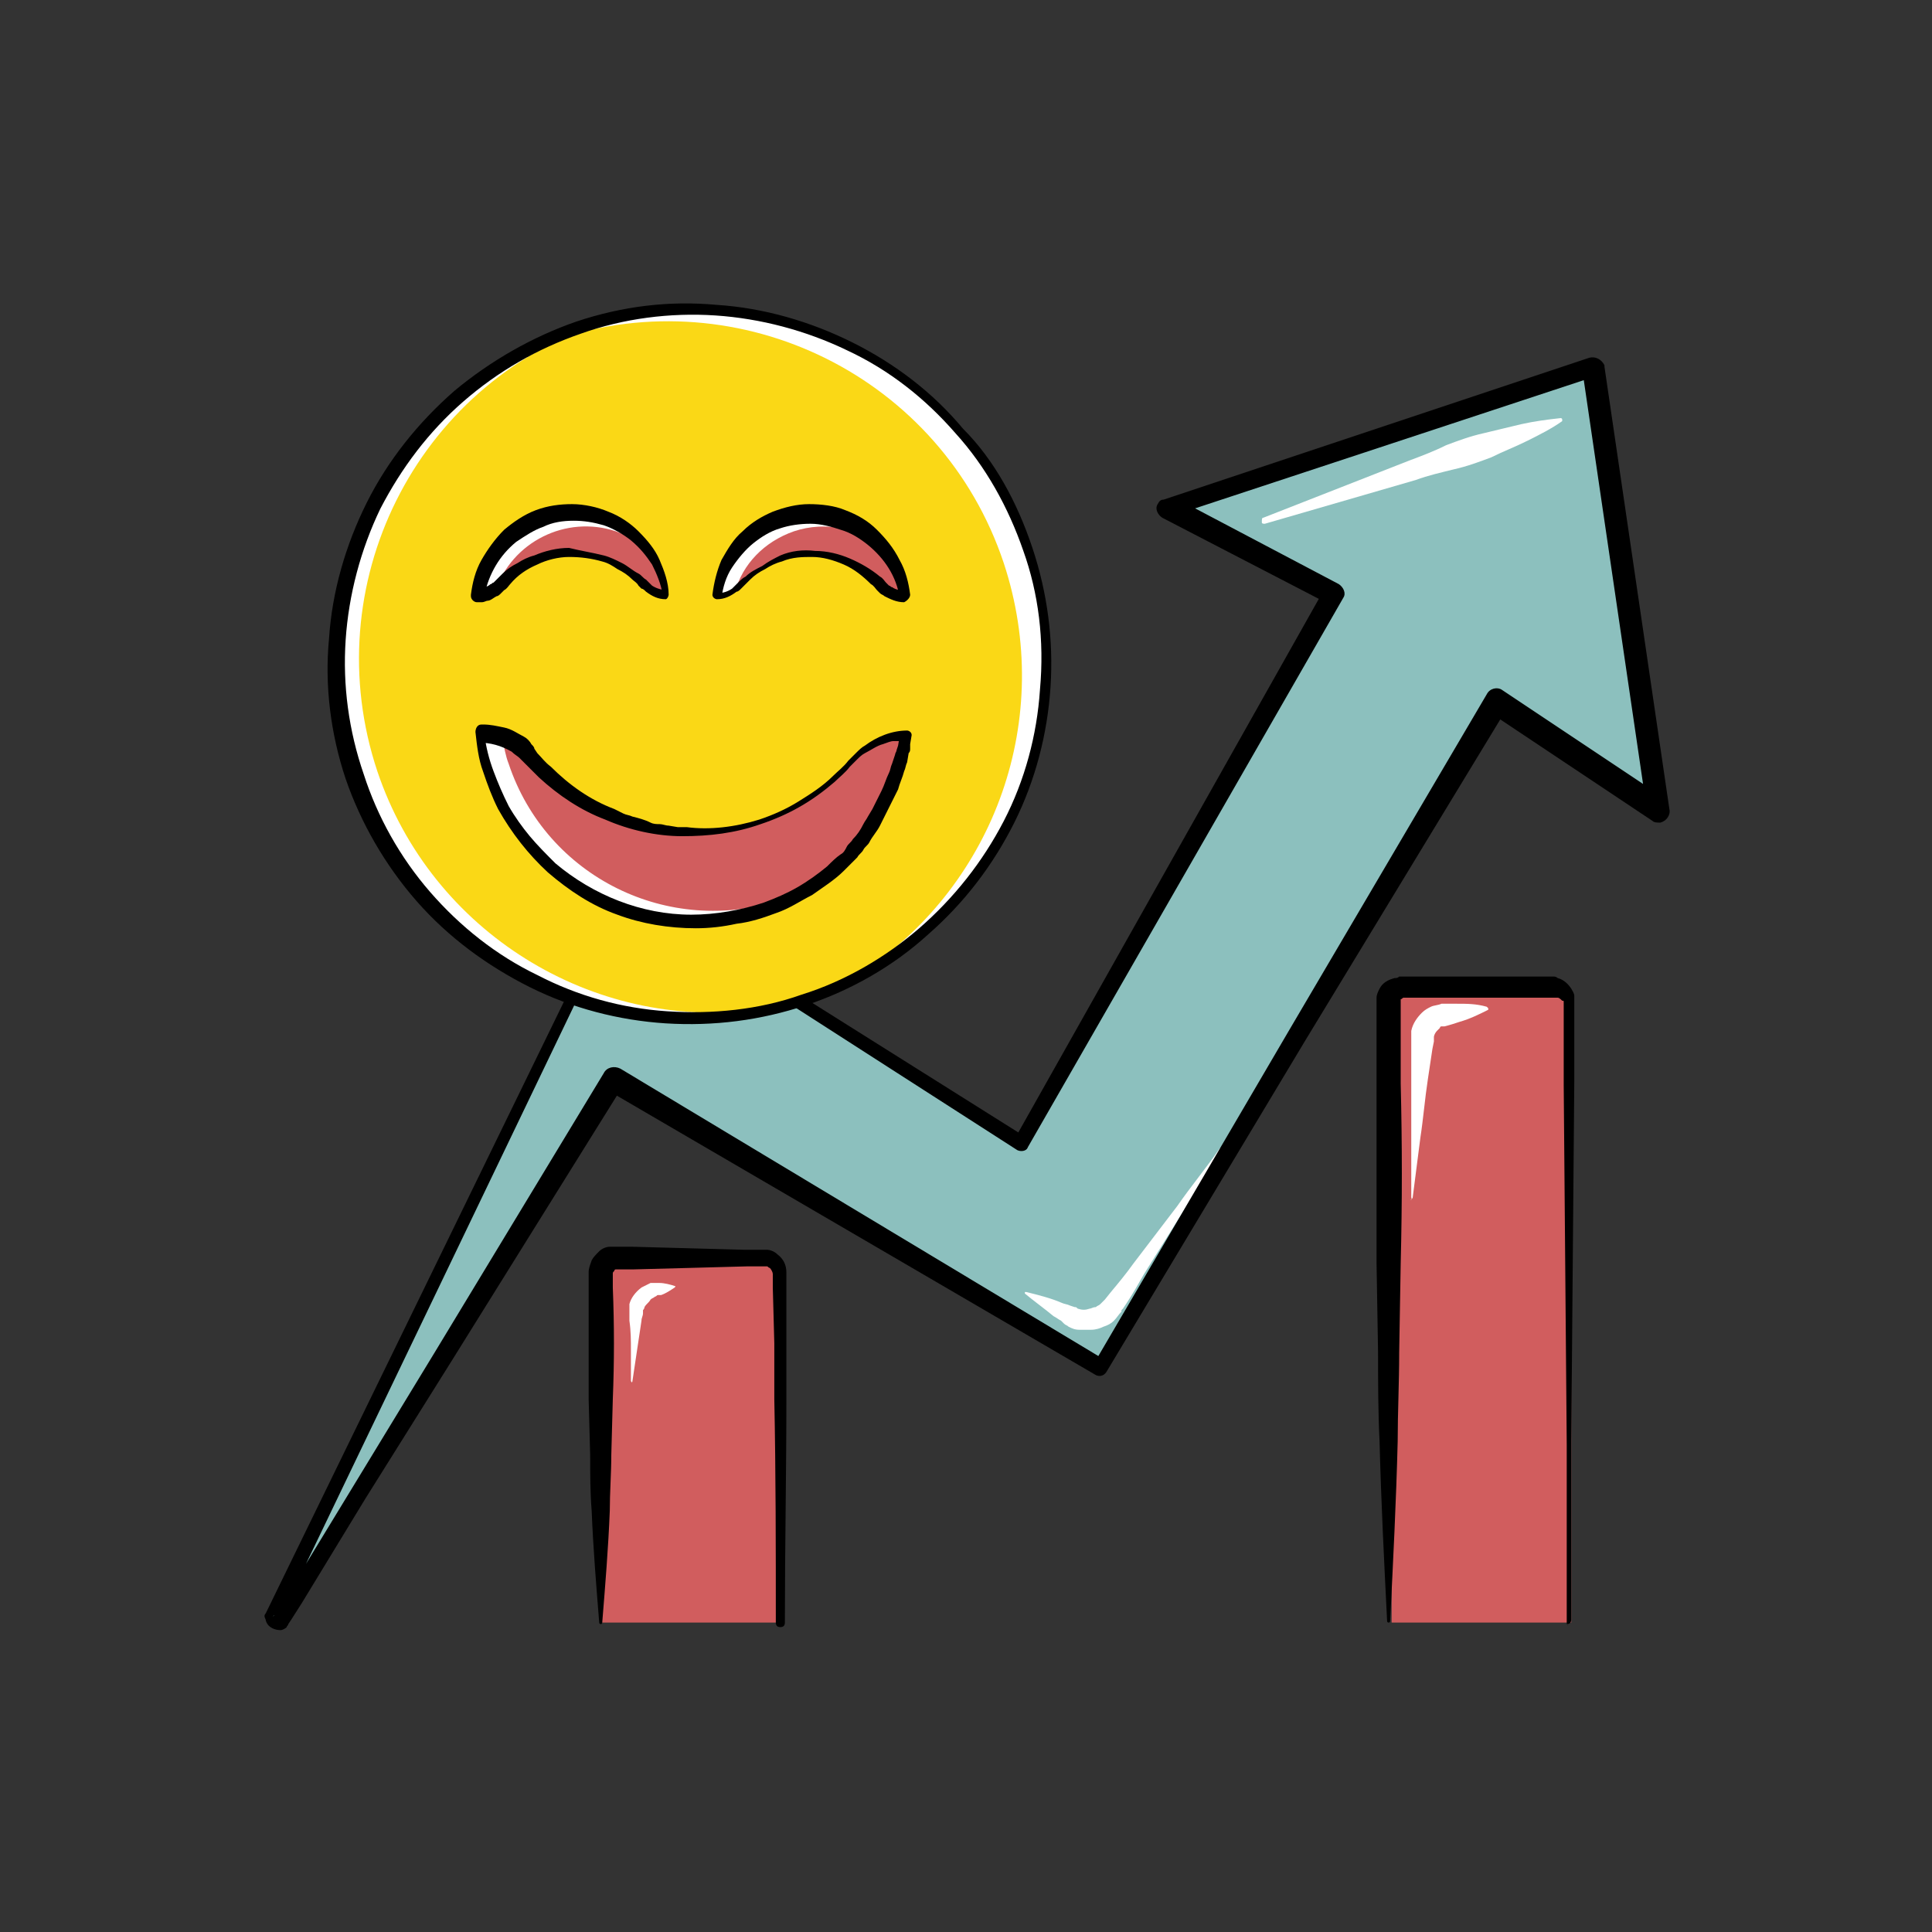 <?xml version="1.0" encoding="utf-8"?>
<!-- Generator: Adobe Illustrator 27.8.0, SVG Export Plug-In . SVG Version: 6.00 Build 0)  -->
<!DOCTYPE svg PUBLIC "-//W3C//DTD SVG 1.1//EN" "http://www.w3.org/Graphics/SVG/1.1/DTD/svg11.dtd">
<svg version="1.1" id="Layer_1" xmlns:x="http://ns.adobe.com/Extensibility/1.0/" xmlns:i="http://ns.adobe.com/AdobeIllustrator/10.0/" xmlns:graph="http://ns.adobe.com/Graphs/1.0/"
	 xmlns="http://www.w3.org/2000/svg" xmlns:xlink="http://www.w3.org/1999/xlink" x="0px" y="0px" viewBox="0 0 128 128"
	 style="enable-background:new 0 0 128 128;" xml:space="preserve">
<rect x="0" y="0" width="128" height="128" fill="#333333" stroke="none"/>
<style type="text/css">
	.st0{display:none;fill:#F088AE;}
	.st1{display:none;}
	.st2{display:inline;fill:#6E7277;}
	.st3{display:inline;fill:#DADADA;}
	.st4{display:inline;fill:#8CC0BE;}
	.st5{display:inline;fill:#FFFFFF;}
	.st6{display:inline;}
	.st7{fill:#8CC0BE;}
	.st8{fill:#FFFFFF;}
	.st9{fill:#D15D5E;}
	.st10{fill:#FAD816;}
	.st11{fill:#E8CCA4;}
	.st12{fill:#DADADA;}
	.st13{display:inline;fill:#E8CCA4;}
</style>
<circle class="st0" cx="64" cy="64" r="64"/>
<g class="st1">
	<circle class="st2" cx="49" cy="50" r="31"/>
	<circle class="st3" cx="49" cy="50" r="26.2"/>
	<path class="st4" d="M72.9,81.2c0,0,22.8,29,27.9,27.9s11.6-8.2,7.7-13.2c-3.9-5-26.7-23.6-26.7-23.6"/>
	<path class="st2" d="M65.1,76.4c0,0,4.9,9.5,12.4,2.1c7.4-7.4,4.9-9.7-1.1-14.1"/>
	<path class="st5" d="M70.9,28.1c-6.3-6.3-14.7-9.4-23-9.1c7.6,0.3,15,3.3,20.8,9.1c12.1,12.1,12.1,31.7,0,43.8
		c-5.8,5.8-13.2,8.8-20.8,9.1c8.3,0.3,16.7-2.7,23-9.1C83.1,59.8,83.1,40.2,70.9,28.1z"/>
	<path class="st5" d="M67.5,31.5c-0.3-0.3-0.6-0.6-0.9-0.8c9.4,10.3,9.1,26.2-0.8,36.1c-9.9,9.9-25.9,10.2-36.1,0.8
		c0.3,0.3,0.6,0.6,0.8,0.9c10.2,10.2,26.8,10.2,37,0S77.8,41.7,67.5,31.5z"/>
	<path class="st5" d="M33.1,34.1c9.8-9.8,25.4-10.2,35.7-1.2c-0.4-0.5-0.8-0.9-1.2-1.3c-10.2-10.2-26.8-10.2-37,0s-10.2,26.8,0,37
		c0.4,0.4,0.9,0.8,1.3,1.2C22.9,59.5,23.3,43.9,33.1,34.1z"/>
	<g class="st6">
		<path class="st7" d="M47.5,58.9c-1.2,0-1.8-0.6-1.8-1.8v-0.4c0-2.5,0.9-5.1,2.8-7.7c1.3-1.8,2.1-3.3,2.6-4.6
			c0.5-1.3,0.7-2.7,0.7-4.1c0-2.4-1-3.6-2.9-3.6c-1.9,0-2.9,1.2-2.9,3.6v2.1c0,1.2-0.6,1.8-1.8,1.8h-1.8c-1.2,0-1.8-0.6-1.8-1.8
			v-1.8c0-3,0.7-5.2,2.1-6.8c1.4-1.6,3.5-2.4,6.3-2.4c2.8,0,4.9,0.8,6.4,2.4c1.4,1.6,2.2,3.9,2.2,6.8c0,3-1.3,6.2-3.8,9.6
			c-2,2.7-3,4.9-3,6.6v0.2c0,1.2-0.6,1.8-1.8,1.8H47.5z"/>
		<path class="st7" d="M47.2,68.6c-1.2,0-1.8-0.6-1.8-1.8v-1.9c0-1.2,0.6-1.8,1.8-1.8h1.9c1.2,0,1.8,0.6,1.8,1.8v1.9
			c0,1.2-0.6,1.8-1.8,1.8H47.2z"/>
		<path class="st8" d="M42.3,43.9v-1.8c0-3,0.7-5.2,2.1-6.8c1.4-1.6,3.5-2.4,6.3-2.4c1.9,0,3.6,0.4,4.9,1.2
			c-0.1-0.1-0.2-0.2-0.2-0.3c-1.4-1.6-3.6-2.4-6.4-2.4c-2.8,0-4.8,0.8-6.3,2.4c-1.4,1.6-2.1,3.9-2.1,6.8v1.8c0,1.2,0.6,1.8,1.8,1.8
			C42.3,44.1,42.3,44,42.3,43.9z"/>
		<path class="st8" d="M51.7,40.3c0,1.4-0.2,2.8-0.7,4.1c-0.5,1.3-1.3,2.8-2.6,4.6c-1.9,2.7-2.8,5.3-2.8,7.7v0.4
			c0,0.6,0.2,1.1,0.5,1.4v-0.3c0-2.5,0.9-5.1,2.8-7.7c1.3-1.8,2.1-3.3,2.6-4.6c0.5-1.3,0.7-2.7,0.7-4.1c0-1.1-0.2-1.9-0.6-2.5
			C51.7,39.6,51.7,39.9,51.7,40.3z"/>
		<path class="st8" d="M47.2,63c-1.2,0-1.8,0.6-1.8,1.8v1.9c0,0.6,0.2,1.1,0.5,1.4c0.2,0,0.4,0.1,0.6,0.1c0-0.1,0-0.2,0-0.3V66
			c0-1,0.8-1.8,1.8-1.8h1.8c0,0,0.1,0,0.1,0c0.2-0.1,0.3-0.4,0.1-0.5c-0.2-0.2-0.4-0.4-0.7-0.5c-0.1,0-0.3,0-0.5,0H47.2z"/>
		<g>
			<g>
				<path d="M47.5,59.2c-0.3,0-0.5,0-0.8-0.1c-0.3-0.1-0.5-0.2-0.8-0.4c-0.2-0.2-0.4-0.5-0.4-0.8c-0.1-0.3-0.1-0.5-0.1-0.8
					c0-1,0.1-2,0.3-3c0.5-2,1.5-3.8,2.6-5.4c0.6-0.8,1.1-1.6,1.5-2.5c0.5-0.9,0.9-1.7,1.1-2.6c0.3-0.9,0.4-1.9,0.4-2.8
					c0-0.5,0-0.9-0.1-1.4c-0.1-0.5-0.2-0.9-0.4-1.3c-0.1-0.2-0.2-0.3-0.4-0.5c-0.1-0.1-0.1-0.1-0.2-0.2c0,0-0.1-0.1-0.1-0.1L50,37.3
					c-0.4-0.2-0.8-0.2-1.3-0.2c-0.4,0-0.9,0.1-1.2,0.3c-0.3,0.2-0.6,0.5-0.8,0.9c-0.2,0.4-0.3,0.8-0.3,1.3c0,0.2,0,0.5,0,0.7l0,0.7
					l0,1.5c0,0.3,0,0.6-0.1,0.9c-0.1,0.3-0.3,0.6-0.5,0.8c-0.2,0.2-0.6,0.4-0.8,0.5c-0.3,0.1-0.6,0.1-0.9,0.1l-1.5,0l-0.2,0l-0.1,0
					l-0.1,0c-0.1,0-0.3,0-0.4,0c-0.3,0-0.6-0.1-0.9-0.3c-0.3-0.2-0.5-0.5-0.7-0.7c-0.1-0.3-0.2-0.6-0.2-0.9c0-0.1,0-0.1,0-0.2
					c0-0.1,0-0.1,0-0.2l0-0.4l0-0.7c0-0.5,0-1,0-1.5c0-0.5,0.1-1,0.1-1.5c0.1-0.5,0.2-1,0.3-1.5c0.3-1,0.8-2,1.4-2.8
					c0.6-0.8,1.5-1.5,2.4-2c0.9-0.5,2-0.7,3-0.9c1-0.1,2-0.1,3.1,0c1,0.1,2,0.4,3,0.8c0.5,0.2,0.9,0.5,1.3,0.8
					c0.4,0.3,0.8,0.7,1.1,1.1c0.7,0.8,1.2,1.7,1.5,2.7c0.3,1,0.5,2,0.5,3c0.1,1,0,2-0.1,3c-0.2,1-0.5,2-0.8,2.9
					c-0.7,1.9-1.8,3.6-3,5.2c-0.6,0.8-1.1,1.6-1.6,2.4c-0.5,0.8-0.9,1.7-1.1,2.6C51.1,56.1,51,56.5,51,57c0,0.3,0,0.5-0.1,0.8
					c-0.1,0.3-0.2,0.6-0.4,0.8c-0.2,0.2-0.5,0.4-0.7,0.5c-0.3,0.1-0.6,0.1-0.8,0.1C48.5,59.2,48,59.2,47.5,59.2z M47.5,58.6
					c0.5,0,1,0,1.5,0c0.4,0,0.9-0.1,1.1-0.4c0.2-0.3,0.3-0.7,0.3-1.2c0-0.5,0.1-1,0.2-1.5c0.3-1,0.7-1.9,1.2-2.8
					c0.5-0.9,1-1.7,1.6-2.5c1.2-1.6,2.2-3.2,2.9-5c0.3-0.9,0.6-1.8,0.7-2.8c0.1-0.9,0.2-1.9,0.1-2.9c-0.1-1-0.2-1.9-0.5-2.8
					c-0.3-0.9-0.8-1.7-1.3-2.4c-0.6-0.7-1.3-1.3-2.2-1.6c-0.8-0.4-1.8-0.6-2.7-0.7c-1.9-0.2-3.8,0-5.5,0.8c-0.8,0.4-1.5,1-2,1.7
					c-0.5,0.7-0.9,1.6-1.2,2.5c-0.1,0.4-0.2,0.9-0.3,1.4c-0.1,0.5-0.1,0.9-0.2,1.4c0,0.5,0,0.9,0,1.4l0,0.7l0,0.4c0,0.1,0,0.1,0,0.2
					c0,0.1,0,0.1,0,0.2c0,0.2,0.1,0.4,0.1,0.5c0.1,0.1,0.2,0.3,0.3,0.3c0.1,0.1,0.3,0.1,0.5,0.2c0.2,0,0.4,0,0.7,0l1.5,0
					c0.4,0,0.8-0.1,1-0.3c0.2-0.2,0.3-0.6,0.3-1l0-1.5l0-0.7c0-0.3,0-0.5,0-0.8c0.1-0.5,0.2-1.1,0.4-1.6c0.2-0.5,0.6-1,1.1-1.3
					c0.5-0.3,1.1-0.4,1.6-0.4c0.5,0,1.1,0.1,1.6,0.3l0.2,0.1c0.1,0,0.1,0.1,0.2,0.1c0.1,0.1,0.2,0.2,0.3,0.3
					c0.2,0.2,0.4,0.4,0.5,0.7c0.3,0.5,0.4,1,0.5,1.5c0.1,0.5,0.1,1,0,1.5c0,1-0.2,2-0.5,3c-0.1,0.5-0.3,1-0.5,1.4
					c-0.2,0.5-0.4,0.9-0.7,1.3c-0.5,0.9-1,1.7-1.6,2.5c-1.1,1.6-2,3.3-2.5,5.2c-0.1,0.5-0.2,0.9-0.3,1.4C46,56.1,46,56.6,46,57.1
					c0,0.4,0.1,0.9,0.4,1.1C46.6,58.5,47.1,58.6,47.5,58.6z"/>
				<path d="M47.2,68.9c-0.2,0-0.4,0-0.7-0.1c-0.2-0.1-0.5-0.1-0.7-0.3c-0.2-0.1-0.4-0.3-0.5-0.5c-0.1-0.2-0.2-0.4-0.3-0.7
					c0-0.2-0.1-0.5-0.1-0.7l0-0.6l0-1.2c0-0.2,0-0.5,0-0.7c0-0.2,0.1-0.5,0.3-0.7c0.1-0.2,0.3-0.4,0.6-0.6c0.2-0.1,0.5-0.2,0.7-0.3
					c0.2-0.1,0.5-0.1,0.7-0.1l0.6,0l1.2,0c0.2,0,0.5,0,0.7,0.1c0.2,0.1,0.5,0.2,0.7,0.3c0.2,0.2,0.4,0.4,0.6,0.6
					c0.1,0.2,0.2,0.5,0.2,0.7c0,0.2,0,0.5,0,0.7l0,0.6l0,1.2c0,0.2,0,0.5-0.1,0.7c-0.1,0.2-0.2,0.5-0.3,0.7
					c-0.1,0.2-0.3,0.4-0.6,0.5c-0.2,0.1-0.5,0.2-0.7,0.2c-0.2,0-0.5,0-0.7,0l-0.6,0L47.2,68.9z M47.2,68.3l1.2,0l0.6,0
					c0.2,0,0.4,0,0.5-0.1c0.3-0.1,0.6-0.2,0.8-0.5c0.2-0.3,0.2-0.6,0.2-1l0-1.2l0-0.6c0-0.2,0-0.4-0.1-0.5c0-0.2-0.1-0.3-0.2-0.4
					c-0.1-0.1-0.2-0.2-0.3-0.3c-0.1-0.1-0.2-0.1-0.4-0.1c-0.1,0-0.3,0-0.5,0l-1.2,0l-0.6,0c-0.2,0-0.4,0-0.5,0
					c-0.3,0-0.6,0.2-0.7,0.4c-0.1,0.1-0.1,0.2-0.2,0.4c0,0.2-0.1,0.3-0.1,0.5l0,1.2l0,0.6c0,0.2,0,0.4,0,0.5
					c0.1,0.3,0.2,0.6,0.5,0.8C46.5,68.2,46.9,68.3,47.2,68.3z"/>
			</g>
		</g>
	</g>
	<path class="st6" d="M26.8,72.2c-2.9-2.9-5.3-6.4-6.8-10.2c-1.6-3.8-2.4-7.9-2.4-12c0-4.1,0.8-8.2,2.3-12.1
		c1.6-3.8,3.9-7.3,6.8-10.2c2.9-2.9,6.4-5.3,10.2-6.9c3.8-1.6,7.9-2.4,12.1-2.5c4.1,0,8.3,0.8,12.1,2.4c3.8,1.6,7.4,3.9,10.3,6.8
		c2.9,3,5.3,6.5,6.8,10.3c1.6,3.8,2.4,8,2.4,12.1c0,4.1-0.9,8.3-2.5,12.1c-1.6,3.8-4,7.3-6.9,10.2c-2.9,2.9-6.4,5.2-10.2,6.8
		c-3.8,1.6-7.9,2.4-12.1,2.3c-4.1,0-8.2-0.8-12-2.4C33.2,77.5,29.7,75.1,26.8,72.2z M27.4,71.6c2.8,2.8,6.2,5.1,9.9,6.6
		C41,79.8,45,80.6,49,80.6c4,0,8-0.8,11.7-2.4c3.7-1.5,7.1-3.8,9.9-6.7c2.8-2.8,5.1-6.2,6.6-9.9C78.6,58,79.4,54,79.4,50
		c0-4-0.8-7.9-2.4-11.6c-1.5-3.7-3.8-7-6.6-9.8c-2.8-2.8-6.1-5.1-9.8-6.6C57,20.5,53,19.7,49,19.7c-4,0-8,0.7-11.6,2.3
		c-3.7,1.5-7.1,3.7-9.9,6.6c-2.8,2.8-5.1,6.2-6.7,9.9C19.3,42,18.5,46,18.5,50c0,4,0.8,8,2.3,11.7C22.3,65.4,24.6,68.8,27.4,71.6z"
		/>
	<path class="st6" d="M67.8,31.2c2.5,2.5,4.5,5.4,5.8,8.6c1.3,3.2,2,6.7,2,10.2c0,3.5-0.7,7-2,10.2c-1.3,3.2-3.3,6.2-5.8,8.7
		c-2.5,2.5-5.4,4.5-8.7,5.8c-3.2,1.4-6.7,2.1-10.3,2.1c-3.5,0-7-0.7-10.3-2c-3.3-1.3-6.3-3.3-8.8-5.8c-2.5-2.5-4.5-5.5-5.8-8.8
		c-1.3-3.3-2-6.8-2-10.3c0-3.5,0.7-7,2.1-10.3c1.4-3.2,3.4-6.2,5.8-8.7c2.5-2.5,5.5-4.4,8.7-5.8c3.2-1.3,6.7-2,10.2-2
		c3.5,0,7,0.7,10.2,2C62.4,26.7,65.4,28.7,67.8,31.2z M67.2,31.8c-2.4-2.4-5.2-4.3-8.4-5.6c-3.1-1.3-6.5-1.9-9.8-1.9
		c-3.4,0-6.7,0.7-9.8,2c-3.1,1.3-5.9,3.2-8.3,5.6c-2.4,2.4-4.2,5.2-5.5,8.3c-1.3,3.1-1.9,6.4-1.9,9.8c0,3.3,0.7,6.7,2,9.7
		c1.3,3.1,3.2,5.9,5.6,8.2c2.3,2.4,5.1,4.3,8.2,5.6c3.1,1.3,6.4,2,9.7,2c3.3,0,6.7-0.6,9.8-1.9c3.1-1.3,5.9-3.1,8.3-5.5
		c2.4-2.4,4.3-5.2,5.6-8.3c1.3-3.1,2-6.5,2-9.8c0-3.4-0.7-6.7-1.9-9.8C71.5,37,69.6,34.2,67.2,31.8z"/>
	<path class="st5" d="M78.2,65.6c0.2,0.2,0.3,0.3,0.4,0.5c0.1,0.2,0.3,0.3,0.4,0.5c0.3,0.3,0.5,0.6,0.8,1c0.5,0.7,1,1.4,1.3,2.2
		c0.2,0.4,0.3,0.8,0.4,1.3c0.1,0.5,0.1,0.9,0,1.4c-0.2,0.9-0.8,1.8-1.6,2.2c0,0-0.1,0-0.1,0c0,0,0,0,0,0l0,0
		c0.1-0.5,0.1-0.8,0.2-1.2c0-0.4,0.1-0.7,0.1-1.1c0-0.3,0-0.7,0-1c0-0.4,0-0.7-0.1-1.1c-0.2-0.7-0.4-1.5-0.8-2.2
		c-0.4-0.7-0.8-1.4-1.4-1.9l0,0c-0.1-0.1-0.1-0.3,0-0.4C77.9,65.5,78.1,65.5,78.2,65.6C78.2,65.6,78.2,65.6,78.2,65.6z"/>
	<path class="st6" d="M65.3,76.3c0.3,0.6,0.7,1.1,1.1,1.7c0.4,0.5,0.9,1,1.4,1.4c1,0.9,2.3,1.5,3.5,1.5c0.6,0,1.3,0,1.9-0.3
		c0.6-0.2,1.2-0.5,1.7-0.9c1.1-0.7,2-1.7,2.9-2.7c0.5-0.5,0.9-1,1.3-1.6c0.4-0.5,0.8-1.1,1.1-1.7l0.2-0.4c0.1-0.1,0.1-0.3,0.2-0.4
		l0.2-0.4l0.1-0.4c0.1-0.3,0.1-0.6,0.1-0.8c0-0.3,0-0.6,0-0.8c-0.1-0.5-0.4-1.1-0.7-1.6c-0.3-0.5-0.8-1-1.2-1.5
		c-0.9-1-2-1.9-2.9-2.9c0,0,0-0.1,0-0.1c0,0,0.1,0,0.1,0c1.2,0.6,2.4,1.4,3.6,2.2c0.6,0.4,1.1,0.9,1.6,1.5c0.5,0.6,0.9,1.3,1.1,2.1
		c0.1,0.4,0.2,0.8,0.1,1.2c0,0.4-0.1,0.8-0.2,1.2c-0.2,0.8-0.6,1.4-1,2.1c-0.8,1.2-1.8,2.3-2.8,3.3c-1,1-2,2-3.3,2.7
		c-0.6,0.4-1.3,0.7-2,0.9c-0.7,0.2-1.5,0.3-2.2,0.2c-0.7-0.1-1.5-0.3-2.1-0.6c-0.7-0.3-1.2-0.7-1.8-1.2c-0.5-0.5-1-1-1.5-1.5
		c-0.4-0.6-0.8-1.1-1.2-1.8c-0.1-0.1,0-0.3,0.1-0.4S65.2,76.1,65.3,76.3L65.3,76.3z"/>
	<path class="st5" d="M87.8,78.7c2.2,1.6,4.3,3.2,6.4,4.9c2.1,1.7,4.2,3.4,6.2,5.2c2,1.8,4,3.7,5.6,6c0.4,0.6,0.8,1.2,1.1,1.8
		c0.3,0.6,0.6,1.3,0.7,2.1c0.1,0.4,0.1,0.8,0,1.2c-0.1,0.4-0.1,0.7-0.3,1.1c-0.2,0.7-0.6,1.4-1.1,1.9c-0.1,0.1-0.3,0.1-0.5,0
		c-0.1-0.1-0.1-0.3,0-0.4l0,0c0.3-0.5,0.5-1.1,0.6-1.7c0.1-0.3,0.1-0.6,0.1-0.9c0-0.3,0-0.5-0.1-0.8c-0.2-0.6-0.4-1.1-0.8-1.7
		c-0.3-0.5-0.7-1.1-1.1-1.6c-0.8-1-1.6-2-2.5-3.1c-0.9-1-1.8-2-2.7-2.9c-1.9-1.9-3.8-3.7-5.8-5.5c-2-1.8-4-3.5-6.1-5.2l0,0
		c-0.1-0.1-0.1-0.2,0-0.2C87.6,78.7,87.7,78.7,87.8,78.7z"/>
	<path class="st6" d="M73.2,81c1.2,1.5,2.4,3,3.7,4.5c1.2,1.5,2.5,3,3.8,4.5c2.5,3,5.1,5.9,7.8,8.7c1.3,1.4,2.7,2.8,4.1,4.1
		c1.4,1.3,2.8,2.6,4.3,3.8c0.8,0.6,1.5,1.1,2.4,1.5c0.4,0.2,0.8,0.4,1.2,0.4c0,0,0.1,0,0.1,0c0,0,0.1,0,0.1,0c0,0,0.1,0,0.1,0l0.2,0
		c0.1,0,0.2-0.1,0.3-0.1l0.3-0.1c1.7-0.6,3.3-1.7,4.6-3c0.6-0.7,1.2-1.4,1.7-2.2c0.2-0.4,0.5-0.8,0.6-1.2c0.1-0.2,0.2-0.4,0.2-0.6
		c0-0.1,0.1-0.2,0.1-0.3c0-0.1,0.1-0.2,0.1-0.3l0.1-0.3l0-0.3c0-0.1,0-0.2,0-0.3c0-0.1,0-0.2,0-0.3c0-0.4-0.1-0.8-0.2-1.3
		c-0.1-0.4-0.3-0.8-0.5-1.2c-0.1-0.2-0.2-0.4-0.4-0.5c-0.1-0.2-0.3-0.3-0.5-0.5c-1.2-1.4-2.7-2.7-4.1-4l-1.1-1l-1.1-1
		c-0.7-0.7-1.4-1.3-2.2-2c-1.4-1.3-2.9-2.6-4.3-3.9l-4.4-3.9c-2.9-2.6-5.8-5.2-8.7-7.8c0,0,0-0.1,0-0.1c0,0,0.1,0,0.1,0
		c3.2,2.3,6.2,4.7,9.3,7.1c1.5,1.2,3,2.4,4.5,3.7c0.8,0.6,1.5,1.2,2.2,1.9c0.7,0.6,1.5,1.3,2.2,1.9c1.5,1.3,2.9,2.6,4.4,3.9
		c0.7,0.7,1.4,1.4,2.1,2c0.4,0.3,0.7,0.7,1,1.1c0.2,0.2,0.3,0.4,0.5,0.5l0.5,0.6c0.2,0.2,0.3,0.4,0.5,0.6c0.2,0.2,0.3,0.4,0.4,0.7
		c0.3,0.5,0.5,1,0.6,1.5c0.1,0.5,0.2,1.1,0.2,1.6c0,0.1,0,0.3,0,0.4c0,0.1,0,0.3,0,0.4l-0.1,0.4l-0.1,0.4c0,0.1-0.1,0.3-0.1,0.4
		c0,0.1-0.1,0.3-0.1,0.4c-0.1,0.2-0.2,0.5-0.3,0.7c-0.2,0.5-0.5,0.9-0.7,1.4c-0.6,0.9-1.2,1.7-1.9,2.4c-1.5,1.4-3.2,2.6-5.1,3.2
		l-0.4,0.1c-0.1,0-0.3,0.1-0.4,0.1c-0.1,0-0.1,0-0.2,0c-0.1,0-0.2,0-0.3,0c-0.1,0-0.2,0-0.2,0c-0.1,0-0.2,0-0.2,0
		c-0.6-0.1-1.1-0.3-1.5-0.5c-0.9-0.5-1.7-1.1-2.5-1.7c-1.5-1.2-3-2.6-4.4-4c-1.4-1.4-2.7-2.8-4-4.2c-5.3-5.7-10.2-11.8-15.1-17.8
		c-0.1-0.1-0.1-0.3,0-0.4S73.1,80.9,73.2,81L73.2,81L73.2,81z"/>
</g>
<g>
	<path class="st9" d="M50.7,83.4h-9.9c-0.6,0-1,0.5-1,1v23.1h11.9V84.4C51.7,83.9,51.2,83.4,50.7,83.4z"/>
	<path class="st9" d="M103.1,65.5h-9.9c-0.6,0-1,0.5-1,1v41h11.9v-41C104.1,66,103.7,65.5,103.1,65.5z"/>
	<path class="st7" d="M18.1,107.1l23.2-48l26.3,16.7l20.6-36.3l-11-5.8l28.2-9.4l4.3,29.3L99,46.5L72.9,90.7L40.6,71.5l-22,35.8
		C18.4,107.7,17.9,107.4,18.1,107.1z"/>
	<path d="M51.4,107.5c0-4.9,0-9.9-0.1-14.8l0-3.7l-0.1-3.7l0-0.9c0-0.1-0.1-0.3-0.2-0.4c-0.1,0-0.1-0.1-0.2-0.1c0,0,0,0-0.1,0l0,0
		l-0.1,0l-0.2,0l-0.9,0L45.8,84L42,84.1l-0.9,0l-0.2,0l-0.1,0c0,0,0,0,0,0c0,0,0,0,0,0c0,0-0.1,0-0.1,0.1c-0.1,0.1-0.1,0.1-0.1,0.2
		l0,0.9c0.1,2.5,0.1,4.9,0,7.4l-0.1,3.7c0,1.2-0.1,2.5-0.1,3.7c-0.1,2.5-0.3,4.9-0.5,7.4c0,0,0,0.1-0.1,0.1c0,0-0.1,0-0.1-0.1
		c-0.2-2.5-0.4-4.9-0.5-7.4c-0.1-1.2-0.1-2.5-0.1-3.7L39,92.7c0-2.5,0-4.9,0-7.4l0-1c0-0.3,0.1-0.5,0.2-0.8c0.1-0.2,0.3-0.4,0.5-0.6
		c0.2-0.2,0.5-0.3,0.7-0.3c0.1,0,0.1,0,0.2,0l0.1,0l0.1,0l0.2,0l0.9,0l3.7,0.1l3.7,0.1l0.9,0l0.2,0l0.1,0l0.1,0c0.1,0,0.1,0,0.2,0
		c0.2,0,0.5,0.1,0.7,0.3c0.4,0.3,0.6,0.7,0.6,1.2l0,0.9L52.1,89l0,3.7c0,4.9-0.1,9.9-0.1,14.8c0,0.2-0.1,0.3-0.3,0.3
		C51.5,107.8,51.4,107.7,51.4,107.5L51.4,107.5z"/>
	<path class="st8" d="M80.8,76.4c-0.9,1.3-1.7,2.7-2.5,4l-2.5,4c-0.4,0.7-0.8,1.4-1.2,2l-0.2,0.3l-0.1,0.1l0,0.1l0,0l0,0
		c-0.2,0.2-0.3,0.4-0.5,0.6c-0.2,0.2-0.4,0.3-0.7,0.4c-0.2,0.1-0.5,0.2-0.8,0.2c-0.3,0-0.5,0-0.8,0c-0.3,0-0.5-0.1-0.7-0.2
		c-0.1-0.1-0.2-0.1-0.3-0.2l-0.2-0.2c-0.2-0.1-0.3-0.2-0.5-0.3c-0.6-0.5-1.3-1-1.9-1.5c0,0,0-0.1,0-0.1c0,0,0,0,0.1,0
		c0.8,0.2,1.6,0.4,2.3,0.7c0.2,0.1,0.4,0.1,0.6,0.2l0.3,0.1c0.1,0,0.1,0,0.2,0.1c0.3,0.1,0.5,0.1,0.8,0c0.1,0,0.2-0.1,0.4-0.1
		c0.1-0.1,0.2-0.1,0.3-0.2c0.1-0.1,0.2-0.2,0.3-0.3l0.4-0.5c0.5-0.6,1-1.2,1.5-1.9l2.9-3.8c0.9-1.3,1.9-2.5,2.8-3.8
		c0.1-0.1,0.2-0.1,0.3,0C80.9,76.2,80.9,76.3,80.8,76.4z"/>
	<path d="M103.8,107.5l0-5.9l0-5.9l-0.1-11.9l-0.1-11.9l0-3l0-1.5l0-0.7l0-0.2c0,0,0-0.1,0-0.1c0-0.1,0-0.1-0.1-0.1
		c-0.1-0.1-0.2-0.2-0.3-0.2c0,0-0.1,0-0.1,0l0,0l-0.1,0l-0.4,0l-1.5,0l-3,0l-3,0l-1.5,0l-0.4,0l-0.1,0l0,0c0,0,0,0-0.1,0
		c-0.1,0-0.1,0.1-0.2,0.1c0,0,0,0.1,0,0.1c0,0,0,0,0,0.1l0,0.2l0,0.7l0,1.5l0,3c0.1,4,0.1,7.9,0,11.9l-0.1,5.9c0,2-0.1,4-0.1,5.9
		c-0.1,4-0.3,7.9-0.5,11.9c0,0,0,0.1-0.1,0.1c0,0-0.1,0-0.1-0.1c-0.2-4-0.4-7.9-0.5-11.9c-0.1-2-0.1-4-0.1-5.9l-0.1-5.9
		c0-4,0-7.9,0-11.9l0-3l0-1.5l0-0.7l0-0.2c0-0.1,0-0.2,0-0.3c0-0.2,0.1-0.4,0.2-0.6c0.2-0.4,0.6-0.6,1-0.7c0.1,0,0.2,0,0.3-0.1
		l0.1,0l0.1,0l0.4,0l1.5,0l3,0l3,0l1.5,0l0.4,0l0.1,0l0.1,0c0.1,0,0.2,0,0.3,0.1c0.4,0.1,0.7,0.4,0.9,0.7c0.1,0.2,0.2,0.3,0.2,0.5
		c0,0.1,0,0.2,0,0.3l0,0.2l0,0.7l0,1.5l0,3l-0.1,11.9l-0.1,11.9l0,5.9l0,5.9c0,0.2-0.1,0.3-0.3,0.3
		C104,107.8,103.8,107.7,103.8,107.5z"/>
	<path d="M17.6,106.9l23.4-48c0.1-0.2,0.3-0.2,0.5-0.2c0,0,0,0,0,0l26.4,16.6l-0.7,0.2l20.5-36.4l0.3,0.9l-11-5.7
		c-0.3-0.2-0.5-0.6-0.3-0.9c0.1-0.2,0.2-0.3,0.4-0.3l0,0l28.2-9.4c0.4-0.1,0.8,0.1,1,0.5c0,0,0,0.1,0,0.1l0,0l4.3,29.3
		c0.1,0.4-0.2,0.8-0.6,0.9c-0.2,0-0.4,0-0.5-0.1l-10.8-7.2l1.1-0.2L86.5,68.9l-6.6,11l-6.6,11c-0.2,0.3-0.5,0.3-0.7,0.2L40.2,72.2
		l1.1-0.3L29.9,90.2l-5.7,9.1l-2.8,4.6l-1.4,2.3l-0.7,1.1l-0.2,0.3l0,0l0,0l0,0c0,0.1-0.1,0.1-0.1,0.2c-0.1,0.1-0.3,0.2-0.4,0.2
		c-0.3,0-0.6-0.1-0.8-0.3c-0.1-0.1-0.2-0.3-0.2-0.4C17.5,107.1,17.5,107,17.6,106.9z M18.5,107.3c0,0,0-0.1,0-0.1
		c0-0.1,0-0.1-0.1-0.1c-0.1-0.1-0.1-0.1-0.2-0.1c0,0-0.1,0-0.1,0.1c0,0,0,0,0,0l0,0l0,0l0,0l0,0l0.2-0.3l0.7-1.1l1.4-2.3l2.8-4.6
		l5.6-9.2L40,71.1c0.2-0.4,0.7-0.5,1.1-0.3l32.1,19.3l-0.7,0.2l6.5-11.1l6.5-11.1l13-22.1c0.2-0.4,0.7-0.5,1-0.3l0,0l0,0l10.8,7.2
		l-1.2,0.7l-4.3-29.3l1,0.6l-28.2,9.3l0.1-1.3l11,5.8l0,0c0.3,0.2,0.5,0.6,0.3,0.9c0,0,0,0,0,0L68.1,76l0,0
		c-0.1,0.3-0.5,0.3-0.7,0.2c0,0,0,0,0,0L41.1,59.3l0.5-0.1L18.5,107.3z"/>
	<circle class="st10" cx="45.8" cy="43.8" r="23.5"/>
	<path class="st9" d="M50.4,54.4c-5.7,1.9-11.7,0-15.4-4.3c-0.8-0.9-2-1.5-3.2-1.5h-0.1c0.1,0.9,0.3,1.8,0.6,2.7
		c2.5,7.5,10.6,11.5,18.1,9c5.3-1.8,8.9-6.4,9.6-11.6h0c-1.3,0-2.5,0.6-3.3,1.6C55,52.1,52.9,53.6,50.4,54.4z"/>
	<path class="st8" d="M51.8,59.6c-7.5,2.5-15.6-1.5-18.1-9c-0.2-0.5-0.3-1.1-0.4-1.6c-0.5-0.2-1-0.3-1.6-0.3h-0.1
		c0.1,0.9,0.3,1.8,0.6,2.7c2.5,7.5,10.6,11.5,18.1,9c0.9-0.3,1.7-0.6,2.4-1.1C52.5,59.4,52.2,59.5,51.8,59.6z"/>
	<path class="st8" d="M25,51.1c-4.1-12.3,2.5-25.6,14.8-29.7c1-0.3,2.1-0.6,3.1-0.8c-1.5,0.2-3.1,0.5-4.6,1
		C26.1,25.7,19.4,39,23.5,51.3c3.8,11.3,15.3,17.8,26.6,15.6C39.3,68.3,28.6,61.8,25,51.1z"/>
	<path class="st8" d="M68.1,36.4C64,24,50.7,17.4,38.4,21.5c-2,0.7-3.9,1.6-5.6,2.8c1.3-0.7,2.6-1.3,4-1.8
		c12.3-4.1,25.6,2.5,29.7,14.8c3.4,10.3-0.6,21.2-9.2,27C67,58.9,71.8,47.2,68.1,36.4z"/>
	<path d="M68.4,36.3c1,3,1.4,6.1,1.2,9.2c-0.2,3.1-1,6.2-2.4,9c-1.4,2.8-3.3,5.3-5.7,7.4c-2.3,2.1-5.1,3.7-8.1,4.7
		c-3,1-6.1,1.4-9.3,1.2c-3.1-0.2-6.2-1-9-2.4c-2.8-1.4-5.4-3.3-7.5-5.7c-2.1-2.4-3.7-5.2-4.7-8.1c-1-3-1.4-6.2-1.1-9.3
		c0.2-3.1,1.1-6.2,2.5-9c1.4-2.8,3.4-5.3,5.8-7.4c2.4-2,5.2-3.6,8.1-4.6c3-1,6.1-1.4,9.3-1.1c3.1,0.2,6.2,1.1,9,2.5
		c2.8,1.4,5.3,3.3,7.3,5.7C65.9,30.5,67.4,33.3,68.4,36.3z M67.8,36.5c-1-2.9-2.5-5.6-4.5-7.8c-2-2.3-4.4-4.2-7.2-5.5
		c-2.7-1.3-5.7-2.1-8.7-2.3c-3-0.2-6.1,0.2-8.9,1.2c-2.9,1-5.5,2.5-7.8,4.5c-2.3,2-4.1,4.4-5.5,7.1c-1.3,2.7-2.1,5.7-2.3,8.7
		c-0.2,3,0.2,6,1.2,8.9c0.9,2.8,2.4,5.5,4.4,7.8c2,2.3,4.4,4.2,7.1,5.5c2.7,1.4,5.6,2.2,8.6,2.4c3,0.2,6.1-0.1,8.9-1.1
		c2.9-0.9,5.6-2.5,7.8-4.4c2.3-2,4.2-4.4,5.6-7.1c1.4-2.7,2.2-5.7,2.4-8.7C69.2,42.4,68.8,39.3,67.8,36.5z"/>
	<path class="st9" d="M39.9,37c-2.5-0.8-5.2,0-6.8,1.9c-0.4,0.4-0.9,0.7-1.5,0.7l0,0c0.1-0.4,0.1-0.8,0.3-1.2c1.1-3.3,4.7-5.1,8-4
		c2.4,0.8,3.9,2.8,4.2,5.1h0c-0.6,0-1.1-0.3-1.5-0.7C42,38,41,37.4,39.9,37z"/>
	<path class="st9" d="M51.7,37c2.5-0.8,5.2,0,6.8,1.9c0.4,0.4,0.9,0.7,1.5,0.7l0,0c-0.1-0.4-0.1-0.8-0.3-1.2c-1.1-3.3-4.7-5.1-8-4
		c-2.4,0.8-3.9,2.8-4.2,5.1h0c0.6,0,1.1-0.3,1.5-0.7C49.7,38,50.6,37.4,51.7,37z"/>
	<g>
		<path class="st8" d="M42.8,39c0,0,0.1,0.1,0.1,0.1C42.9,39.1,42.9,39,42.8,39z"/>
		<path class="st8" d="M32.8,39.2c1.1-3.3,4.7-5.1,8-4c0.8,0.3,1.4,0.6,2,1.1c-0.7-0.9-1.7-1.6-2.8-1.9c-3.3-1.1-6.9,0.7-8,4
			c-0.1,0.4-0.2,0.8-0.3,1.2C32.1,39.6,32.5,39.4,32.8,39.2C32.8,39.2,32.8,39.2,32.8,39.2z"/>
	</g>
	<g>
		<path class="st8" d="M52.6,35.2c2.1-0.7,4.4-0.2,6,1.1c-1.6-1.9-4.3-2.8-6.8-1.9c-2.4,0.8-3.9,2.8-4.2,5.1h0
			c0.4,0,0.8-0.1,1.1-0.3C49.2,37.4,50.6,35.9,52.6,35.2z"/>
		<path class="st8" d="M58.6,39C58.7,39,58.7,39.1,58.6,39C58.7,39.1,58.7,39,58.6,39z"/>
	</g>
	<path d="M50.4,54.6c-1.7,0.6-3.4,0.8-5.2,0.8c-1.7,0-3.5-0.4-5.1-1.1c-1.6-0.6-3.1-1.6-4.4-2.8c-0.3-0.3-0.6-0.6-0.9-0.9l-0.2-0.2
		c-0.1-0.1-0.1-0.1-0.2-0.2c-0.1-0.1-0.3-0.2-0.5-0.4c-0.7-0.4-1.4-0.6-2.2-0.6l0.4-0.5c0.1,0.8,0.3,1.6,0.6,2.4
		c0.3,0.8,0.6,1.5,1,2.3c0.4,0.7,0.9,1.4,1.4,2c0.5,0.6,1.1,1.2,1.7,1.8c2.5,2.1,5.7,3.4,9,3.4c1.6,0,3.3-0.3,4.8-0.8
		c0.8-0.3,1.5-0.6,2.2-1c0.7-0.4,1.4-0.9,2-1.4c0.3-0.3,0.6-0.6,0.9-0.8c0.2-0.1,0.3-0.3,0.4-0.5c0.1-0.2,0.3-0.3,0.4-0.5
		c0.3-0.3,0.5-0.6,0.7-1c0.1-0.2,0.2-0.3,0.3-0.5l0.3-0.5c0.1-0.2,0.2-0.4,0.3-0.6c0.1-0.2,0.2-0.4,0.3-0.6c0.2-0.4,0.3-0.8,0.5-1.2
		c0.1-0.2,0.1-0.4,0.2-0.6l0.2-0.6c0-0.1,0.1-0.2,0.1-0.3l0.1-0.3l0.1-0.6l0.3,0.3c-0.2,0-0.4,0-0.7,0c-0.2,0-0.4,0.1-0.7,0.2
		c-0.4,0.1-0.8,0.4-1.2,0.6c-0.2,0.1-0.4,0.3-0.5,0.4l-0.5,0.5c-0.3,0.4-0.7,0.7-1,1c-0.7,0.6-1.5,1.2-2.4,1.7
		C52.2,53.9,51.3,54.3,50.4,54.6z M50.3,54.3c0.9-0.3,1.8-0.7,2.6-1.2c0.8-0.5,1.6-1,2.3-1.7c0.3-0.3,0.7-0.6,1-1l0.5-0.5
		c0.2-0.2,0.4-0.4,0.6-0.5c0.8-0.6,1.8-1,2.8-1c0.1,0,0.3,0.1,0.3,0.3c0,0,0,0,0,0l-0.1,0.6l0,0.3c0,0.1,0,0.2-0.1,0.3l-0.1,0.6
		c-0.1,0.2-0.1,0.4-0.2,0.6c-0.1,0.4-0.3,0.8-0.4,1.2c-0.1,0.2-0.2,0.4-0.3,0.6c-0.1,0.2-0.2,0.4-0.3,0.6l-0.3,0.6
		c-0.1,0.2-0.2,0.4-0.3,0.6c-0.2,0.4-0.5,0.7-0.7,1.1c-0.1,0.2-0.3,0.3-0.4,0.5c-0.1,0.2-0.3,0.3-0.4,0.5c-0.3,0.3-0.6,0.6-0.9,0.9
		c-0.6,0.6-1.4,1.1-2.1,1.6c-0.8,0.4-1.5,0.9-2.4,1.2c-0.8,0.3-1.7,0.6-2.6,0.7c-0.9,0.2-1.8,0.3-2.7,0.3c-1.8,0-3.6-0.3-5.2-0.9
		c-1.7-0.6-3.2-1.6-4.6-2.8c-1.3-1.2-2.4-2.6-3.3-4.2c-0.4-0.8-0.7-1.6-1-2.5c-0.3-0.8-0.4-1.7-0.5-2.6l0,0c0-0.2,0.1-0.5,0.4-0.5
		c0,0,0,0,0.1,0c0.5,0,0.9,0.1,1.4,0.2c0.5,0.1,0.9,0.4,1.3,0.6c0.2,0.1,0.4,0.3,0.5,0.5c0.1,0.1,0.2,0.2,0.2,0.3l0.2,0.3
		c0.3,0.3,0.5,0.6,0.9,0.9c1.2,1.2,2.6,2.2,4.2,2.8l0.6,0.3c0.2,0.1,0.4,0.1,0.6,0.2c0.4,0.1,0.8,0.2,1.2,0.4
		c0.2,0.1,0.4,0.1,0.6,0.1c0.2,0,0.4,0.1,0.6,0.1l0.6,0.1c0.2,0,0.4,0,0.6,0C47,55,48.7,54.8,50.3,54.3z"/>
	<path d="M39.9,37.2c-0.7-0.2-1.4-0.3-2.2-0.3c-0.7,0-1.5,0.2-2.1,0.5c-0.7,0.3-1.3,0.7-1.8,1.3c-0.1,0.1-0.2,0.3-0.4,0.4l-0.1,0.1
		c0,0-0.1,0.1-0.1,0.1c-0.1,0.1-0.2,0.2-0.3,0.2c-0.2,0.1-0.4,0.3-0.6,0.3c-0.1,0-0.2,0.1-0.4,0.1c-0.1,0-0.1,0-0.2,0l-0.1,0
		c-0.2,0-0.4-0.2-0.4-0.4c0,0,0,0,0-0.1l0,0c0.1-0.8,0.3-1.6,0.7-2.3c0.4-0.7,0.9-1.4,1.5-2c0.6-0.5,1.3-1,2.1-1.3
		c0.8-0.3,1.6-0.4,2.4-0.4c0.8,0,1.7,0.2,2.4,0.5c0.8,0.3,1.5,0.8,2,1.3c0.6,0.6,1.1,1.2,1.4,1.9c0.3,0.7,0.6,1.5,0.6,2.3l0,0
		c0,0.1-0.1,0.3-0.2,0.3c0,0,0,0,0,0c-0.5,0-0.9-0.2-1.3-0.5c-0.1-0.1-0.2-0.2-0.3-0.2l-0.2-0.2c-0.1-0.2-0.3-0.3-0.4-0.4
		c-0.3-0.3-0.6-0.5-1-0.7C40.6,37.5,40.3,37.3,39.9,37.2z M40,36.8c0.4,0.1,0.8,0.3,1.2,0.5c0.4,0.2,0.7,0.5,1.1,0.7
		c0.2,0.1,0.3,0.3,0.5,0.4l0.2,0.2c0.1,0.1,0.1,0.1,0.2,0.2c0.3,0.2,0.7,0.3,1,0.3l-0.3,0.3c-0.1-0.7-0.4-1.4-0.7-2
		c-0.4-0.6-0.8-1.1-1.4-1.6c-0.5-0.4-1.2-0.8-1.8-1c-0.7-0.2-1.3-0.3-2-0.3c-0.7,0-1.4,0.1-2,0.4c-0.6,0.2-1.2,0.6-1.8,1
		c-1.1,0.9-1.8,2.1-2.1,3.5l-0.4-0.5l0.1,0c0,0,0.1,0,0.1,0c0.1,0,0.1,0,0.2,0c0.1,0,0.3-0.1,0.4-0.2c0.1,0,0.1-0.1,0.2-0.1
		c0,0,0.1-0.1,0.1-0.1l0.1-0.1c0.1-0.1,0.3-0.3,0.4-0.4c0.3-0.3,0.6-0.5,1-0.7c0.3-0.2,0.7-0.4,1.1-0.5c0.7-0.3,1.5-0.5,2.3-0.5
		C38.5,36.5,39.2,36.6,40,36.8z"/>
	<path d="M51.7,36.8c0.7-0.3,1.5-0.4,2.3-0.3c0.8,0,1.6,0.2,2.3,0.5c0.7,0.3,1.4,0.7,2,1.2c0.2,0.1,0.3,0.3,0.4,0.4
		c0.1,0.1,0.1,0.1,0.2,0.2c0.1,0,0.1,0.1,0.2,0.1c0.3,0.2,0.5,0.2,0.9,0.2l-0.4,0.5c-0.2-1.4-1-2.6-2.1-3.5c-0.5-0.4-1.1-0.8-1.8-1
		c-0.6-0.2-1.3-0.4-2-0.4c-0.7,0-1.4,0.1-2,0.3c-0.7,0.2-1.3,0.6-1.8,1c-0.5,0.4-1,1-1.4,1.6c-0.4,0.6-0.6,1.3-0.7,2l-0.3-0.3
		c0.4,0,0.7-0.1,1-0.3c0.1-0.1,0.1-0.1,0.2-0.2l0.2-0.2c0.2-0.2,0.3-0.3,0.5-0.4c0.3-0.3,0.7-0.5,1.1-0.7
		C50.9,37.2,51.3,37,51.7,36.8z M51.8,37.2c-0.4,0.1-0.8,0.3-1.1,0.5c-0.4,0.2-0.7,0.4-1,0.7c-0.1,0.1-0.3,0.3-0.4,0.4l-0.2,0.2
		c-0.1,0.1-0.2,0.2-0.3,0.2c-0.4,0.3-0.8,0.5-1.3,0.5c-0.1,0-0.3-0.1-0.3-0.3c0,0,0,0,0,0l0,0c0.1-0.8,0.3-1.6,0.6-2.3
		c0.4-0.7,0.8-1.4,1.4-1.9c0.6-0.6,1.3-1,2-1.3c0.8-0.3,1.6-0.5,2.4-0.5c0.8,0,1.7,0.1,2.4,0.4c0.8,0.3,1.5,0.7,2.1,1.3
		c0.6,0.6,1.1,1.2,1.5,2c0.4,0.7,0.6,1.5,0.7,2.3l0,0c0,0.2-0.2,0.4-0.4,0.5c0,0,0,0,0,0c-0.5,0-0.9-0.2-1.3-0.4
		c-0.1-0.1-0.2-0.1-0.3-0.2c-0.1-0.1-0.2-0.2-0.2-0.2c-0.1-0.1-0.2-0.3-0.4-0.4c-0.5-0.5-1.1-1-1.8-1.3c-0.7-0.3-1.4-0.5-2.1-0.5
		C53.2,36.9,52.5,36.9,51.8,37.2z"/>
	<path class="st8" d="M83.7,34.3l9.7-3.8c0.8-0.3,1.6-0.6,2.4-1c0.8-0.3,1.6-0.6,2.5-0.8c0.8-0.2,1.7-0.4,2.5-0.6
		c0.9-0.2,1.7-0.3,2.6-0.4c0,0,0.1,0,0.1,0.1c0,0,0,0.1,0,0.1c-0.7,0.5-1.5,0.9-2.3,1.3c-0.8,0.4-1.6,0.7-2.4,1.1
		c-0.8,0.3-1.6,0.6-2.5,0.8c-0.8,0.2-1.7,0.4-2.5,0.7l-10,2.9c-0.1,0-0.2,0-0.2-0.1C83.6,34.4,83.6,34.3,83.7,34.3z"/>
	<path class="st8" d="M93.5,79.3l0-3.9c0-1.3,0-2.6,0-3.9c0-0.7,0-1.3,0-2l0-0.5c0-0.1,0-0.2,0-0.3c0-0.1,0-0.2,0-0.4
		c0.1-0.5,0.4-0.9,0.7-1.2c0.2-0.2,0.4-0.3,0.6-0.4c0.2-0.1,0.5-0.1,0.7-0.2c0.3,0,0.7,0,1,0c0.7,0,1.3,0,2,0.2c0,0,0.1,0.1,0.1,0.1
		c0,0,0,0,0,0.1c-0.6,0.3-1.2,0.6-1.9,0.8c-0.3,0.1-0.6,0.2-1,0.3c0,0-0.1,0-0.1,0c0,0,0,0-0.1,0c0,0-0.1,0-0.1,0.1
		c-0.1,0.1-0.1,0.1-0.2,0.2c-0.1,0.1-0.2,0.3-0.2,0.4c0,0,0,0.1,0,0.1l0,0.2l-0.1,0.5c-0.1,0.7-0.2,1.3-0.3,2
		c-0.2,1.3-0.3,2.6-0.5,3.9l-0.5,3.9c0,0.1-0.1,0.2-0.2,0.2C93.6,79.5,93.5,79.4,93.5,79.3z"/>
	<path class="st8" d="M41.8,91.5l0-2c0-0.7,0-1.3-0.1-2c0-0.2,0-0.3,0-0.5c0-0.1,0-0.2,0-0.3c0-0.1,0-0.2,0-0.3
		c0.1-0.4,0.4-0.8,0.8-1.1c0.2-0.1,0.4-0.2,0.6-0.3c0.1,0,0.2,0,0.3,0l0.1,0l0.1,0l0.1,0c0.3,0,0.7,0.1,1,0.2c0,0,0.1,0,0,0.1
		c0,0,0,0,0,0c-0.3,0.2-0.6,0.4-0.9,0.5l-0.1,0l-0.1,0l0,0c-0.1,0-0.1,0.1-0.2,0.1c-0.1,0.1-0.2,0.1-0.3,0.2
		c-0.1,0.2-0.3,0.3-0.4,0.5c0,0,0,0.1-0.1,0.2c0,0.1,0,0.1,0,0.2c0,0.2-0.1,0.3-0.1,0.5c-0.1,0.7-0.2,1.3-0.3,2l-0.3,2
		c0,0.1-0.1,0.1-0.1,0.1C41.9,91.6,41.8,91.5,41.8,91.5z"/>
</g>
<g class="st1">
	<g class="st6">
		<g>
			<path class="st11" d="M68.5,96.8C80.3,92,93.1,83.4,96,86.5c2.9,3.1-16.6,14.8-24.3,20.3c-7.7,5.5-16.5,2.5-24.3,0
				s-16.1-0.7-16.1-0.7V91.3c0,0,6.4-3.7,12.3-3.1s13,3.6,19.5,5c6.5,1.4,8.5,4.6,6.4,6.3s-9.8,1.7-15.1,0.5"/>
			<path class="st8" d="M34.7,90.7c0.6-0.4,1.3-0.7,2-0.9l0.5-0.2l0.5-0.2c0.4-0.1,0.7-0.2,1.1-0.3c1.5-0.3,2.9-0.4,4.4-0.4
				c0.4,0,0.7,0,1.1,0.1c0.2,0,0.4,0,0.6,0l0.6,0.1c0.7,0.1,1.5,0.3,2.2,0.5c0.4,0.1,0.7,0.3,1,0.4c0.3,0.1,0.7,0.3,1,0.5
				c0.7,0.4,1.3,0.7,1.9,1.2c0,0,0,0.1,0,0.1c0,0,0,0-0.1,0l0,0c-0.7-0.1-1.5-0.3-2.2-0.4C49,91.1,48.7,91,48.3,91
				c-0.3-0.1-0.7-0.2-1-0.2c-0.7-0.1-1.4-0.3-2.1-0.5l-0.5-0.1c-0.2,0-0.3-0.1-0.5-0.1c-0.3-0.1-0.7-0.1-1-0.2
				c-1.4-0.2-2.8-0.2-4.2,0c-0.4,0-0.7,0.1-1.1,0.2l-0.5,0.1l-0.5,0.1c-0.7,0.2-1.4,0.4-2,0.7l0,0c-0.1,0-0.2,0-0.2-0.1
				C34.6,90.8,34.6,90.7,34.7,90.7z"/>
			<path d="M31.2,91c1.1-0.6,2.2-1.1,3.4-1.6c1.2-0.5,2.4-0.8,3.6-1.1c1.2-0.3,2.5-0.5,3.7-0.5c0.6,0,1.3,0,1.9,0l0.9,0.1
				c0.3,0,0.6,0.1,0.9,0.1c2.5,0.4,4.9,1,7.3,1.7c2.4,0.7,4.8,1.4,7.1,2c0.6,0.2,1.2,0.3,1.8,0.4c0.3,0.1,0.6,0.1,0.9,0.2l0.9,0.2
				c1.2,0.3,2.5,0.6,3.7,1.1c0.6,0.3,1.2,0.6,1.7,1c0.6,0.4,1.1,0.9,1.5,1.5c0.2,0.3,0.4,0.7,0.5,1.1c0.1,0.4,0.1,0.9,0,1.3
				c-0.1,0.4-0.4,0.8-0.6,1.1c-0.1,0.2-0.3,0.3-0.4,0.4c-0.1,0.1-0.2,0.1-0.2,0.2l-0.2,0.1c-0.7,0.3-1.3,0.5-2,0.7
				c-0.6,0.1-1.3,0.2-1.9,0.3c-1.3,0.1-2.5,0.1-3.8,0c-2.5-0.2-5-0.6-7.4-1.4c0,0-0.1-0.1,0-0.1c0,0,0-0.1,0.1-0.1
				c2.5,0.3,4.9,0.5,7.4,0.4c1.2,0,2.4-0.1,3.6-0.3c0.6-0.1,1.2-0.2,1.7-0.3c0.6-0.1,1.1-0.3,1.5-0.6l0.2-0.1c0,0,0.1-0.1,0.1-0.1
				c0.1-0.1,0.2-0.2,0.2-0.2c0.1-0.2,0.2-0.3,0.3-0.5c0-0.2,0.1-0.3,0-0.5c0-0.2-0.1-0.4-0.3-0.6c-0.1-0.2-0.3-0.4-0.5-0.6
				c-0.2-0.2-0.4-0.4-0.6-0.5c-0.4-0.3-0.9-0.6-1.5-0.9c-1-0.5-2.2-0.9-3.3-1.2l-0.9-0.2c-0.3-0.1-0.6-0.1-0.9-0.2
				c-0.6-0.2-1.2-0.3-1.8-0.5c-2.4-0.7-4.7-1.5-7.1-2.2c-2.4-0.7-4.7-1.4-7.1-1.9c-0.3-0.1-0.6-0.1-0.9-0.2l-0.9-0.1
				c-0.6,0-1.2-0.1-1.8-0.1c-1.2,0-2.4,0.2-3.6,0.5c-2.4,0.6-4.7,1.4-6.8,2.6l0,0c-0.1,0.1-0.3,0-0.4-0.1C31,91.3,31.1,91.1,31.2,91
				z"/>
			<path d="M31.3,105.8c2.1-0.4,4.3-0.6,6.4-0.6c2.2,0,4.3,0.1,6.5,0.5c0.1,0,0.3,0,0.4,0.1l0.4,0.1l0.8,0.2
				c0.3,0.1,0.5,0.1,0.8,0.2l0.8,0.2l3.1,0.9c2,0.6,4.1,1.2,6.2,1.6c2.1,0.4,4.2,0.6,6.3,0.4c2.1-0.1,4.1-0.6,6-1.6l0.4-0.2l0.3-0.2
				l0.3-0.2l0.3-0.2c0.2-0.1,0.4-0.3,0.7-0.4c0.2-0.1,0.4-0.3,0.6-0.4c0.9-0.6,1.8-1.2,2.6-1.8l5.3-3.6c3.5-2.4,7.1-4.8,10.4-7.5
				c0.8-0.7,1.6-1.3,2.4-2c0.8-0.7,1.5-1.4,2.2-2.2c0.3-0.4,0.6-0.8,0.8-1.2c0.1-0.2,0.2-0.4,0.2-0.5c0-0.1,0-0.2,0-0.3c0,0,0,0,0,0
				L95.4,87l-0.1-0.1l-0.1-0.1c-0.1-0.1-0.3-0.1-0.5-0.2c-0.4-0.1-0.9-0.1-1.3,0c-1,0.1-2,0.4-2.9,0.8c-1,0.4-2,0.8-2.9,1.2
				c-1.9,0.8-3.9,1.8-5.8,2.7c-3.9,1.8-7.8,3.6-11.8,5c0,0-0.1,0-0.1,0c0,0,0-0.1,0-0.1c3.9-1.8,7.6-3.8,11.4-5.9c1.9-1,3.8-2,5.7-3
				c1-0.5,2-0.9,3-1.3c1-0.4,2.1-0.8,3.2-0.9c0.6-0.1,1.2-0.1,1.9,0c0.3,0.1,0.7,0.2,1,0.3c0.1,0,0.2,0.1,0.2,0.1
				c0.1,0.1,0.1,0.1,0.2,0.2c0.1,0.1,0.1,0.1,0.2,0.2c0.1,0.1,0.1,0.2,0.2,0.3c0.1,0.1,0.1,0.2,0.2,0.3c0,0.1,0.1,0.2,0.1,0.3
				c0,0.2,0,0.4,0,0.6c0,0.4-0.2,0.7-0.3,1c-0.3,0.6-0.6,1-1,1.5c-0.7,0.9-1.5,1.6-2.4,2.3c-0.8,0.7-1.7,1.4-2.5,2.1
				c-1.7,1.3-3.5,2.5-5.3,3.8c-1.8,1.2-3.6,2.4-5.4,3.6l-5.4,3.5c-0.9,0.6-1.8,1.2-2.7,1.8c-0.9,0.6-1.9,1.2-2.9,1.6
				c-2,0.9-4.2,1.4-6.4,1.5c-2.2,0.1-4.4-0.1-6.5-0.6c-2.1-0.4-4.2-1-6.2-1.7l-3.1-1l-0.8-0.2c-0.3-0.1-0.5-0.2-0.8-0.2l-0.8-0.2
				l-0.4-0.1c-0.1,0-0.3,0-0.4-0.1c-4.2-0.8-8.5-0.7-12.7,0l0,0c-0.2,0-0.3-0.1-0.3-0.2C31.1,106,31.2,105.8,31.3,105.8z"/>
			<path class="st7" d="M19.9,88c2.2-2.4,11.9-2.2,12.8,0.4c0.9,2.6,1.8,20.5-1.6,20.8c-4.3,0.4-11.6,1-12-3.2
				C18.6,101.8,18.8,89.3,19.9,88z"/>
			<path class="st12" d="M26.5,101.6c1.3-0.8,2.9,0,2.9,1.5c0,1.4-1.7,2.2-2.9,1.2S25.6,102.1,26.5,101.6z"/>
			<path class="st8" d="M81.1,91.9c1.1-0.5,2.2-1.1,3.3-1.6c1.1-0.5,2.2-1.1,3.4-1.6c1.1-0.5,2.3-1.1,3.5-1.4
				c0.6-0.2,1.2-0.3,1.8-0.4c0.3,0,0.6-0.1,1-0.1c0.2,0,0.3,0,0.5,0.1c0.2,0,0.3,0.1,0.4,0.2c0,0,0,0,0,0.1c0,0,0,0,0,0l0,0
				c-0.1-0.1-0.3-0.1-0.4-0.1c-0.1,0-0.3,0-0.4,0.1c-0.3,0.1-0.6,0.1-0.9,0.2c-0.6,0.2-1.1,0.4-1.7,0.6c-0.6,0.2-1.1,0.4-1.7,0.6
				c-0.6,0.2-1.2,0.4-1.7,0.6c-1.2,0.4-2.3,0.9-3.4,1.4c-1.1,0.5-2.3,1-3.4,1.6l0,0c-0.1,0-0.2,0-0.2-0.1C81,92,81.1,91.9,81.1,91.9
				L81.1,91.9z"/>
			<path class="st8" d="M25,86.8c-0.6,0.1-1.3,0.2-1.9,0.4c-0.6,0.2-1.2,0.4-1.8,0.7c-0.3,0.1-0.5,0.3-0.7,0.5
				c-0.1,0.1-0.2,0.2-0.2,0.3c0,0,0,0,0,0.1l0,0.1l0,0.2c-0.1,0.6-0.2,1.3-0.2,1.9c-0.1,1.3-0.1,2.6-0.2,3.9
				c-0.1,1.3-0.3,2.5-0.4,3.8l0,0c0,0,0,0.1-0.1,0.1c0,0,0,0,0,0c-0.3-0.6-0.4-1.3-0.5-1.9c-0.1-0.7-0.1-1.3-0.1-2
				c0-1.3,0.3-2.6,0.5-3.9c0.1-0.6,0.2-1.3,0.4-1.9l0.1-0.2l0-0.1c0,0,0-0.1,0.1-0.1c0.1-0.2,0.2-0.4,0.3-0.5
				c0.3-0.3,0.6-0.4,0.9-0.6c0.6-0.3,1.3-0.5,1.9-0.6c0.3-0.1,0.6-0.1,1-0.2c0.3-0.1,0.6-0.1,1-0.1c0.1,0,0.2,0.1,0.2,0.2
				C25.2,86.7,25.1,86.8,25,86.8L25,86.8z"/>
			<path class="st8" d="M25.6,102.8c0-0.1,0-0.3,0.1-0.4c0-0.1,0.1-0.1,0.1-0.2c0-0.1,0.1-0.1,0.1-0.2c0.2-0.2,0.3-0.4,0.6-0.5
				c0.1-0.1,0.2-0.1,0.3-0.2c0.1,0,0.2-0.1,0.4-0.1c0.2,0,0.5,0,0.7,0.2c0,0,0,0,0,0c0,0,0,0,0,0l0,0c-0.1,0.1-0.2,0.2-0.3,0.2
				c-0.1,0.1-0.2,0.1-0.3,0.1c-0.2,0.1-0.4,0.1-0.6,0.1c-0.2,0.1-0.4,0.1-0.5,0.3c-0.1,0.1-0.1,0.1-0.2,0.2
				c-0.1,0.1-0.1,0.2-0.1,0.3l0,0c0,0.1-0.1,0.1-0.1,0.1S25.6,102.9,25.6,102.8C25.6,102.8,25.6,102.8,25.6,102.8z"/>
			<path d="M19.8,87.8c0.5-0.6,1.2-0.9,1.9-1.1c0.7-0.2,1.4-0.4,2.1-0.5c1.4-0.2,2.8-0.3,4.2-0.2c0.7,0.1,1.4,0.1,2.1,0.3
				c0.7,0.2,1.4,0.4,2.1,0.8c0.3,0.2,0.6,0.5,0.8,0.9c0,0.1,0.1,0.1,0.1,0.2l0,0.1c0,0.1,0.1,0.2,0.1,0.3c0,0.2,0.1,0.4,0.1,0.5
				c0.1,0.7,0.2,1.4,0.3,2.1c0.4,2.8,0.5,5.6,0.5,8.4c0,1.4,0,2.8-0.2,4.3c-0.1,0.7-0.2,1.4-0.3,2.1c-0.1,0.7-0.3,1.4-0.7,2.2
				c-0.2,0.4-0.4,0.7-0.8,1.1c-0.2,0.2-0.4,0.3-0.7,0.4c-0.1,0-0.1,0-0.2,0.1l-0.1,0c0,0,0,0-0.1,0l-0.3,0c-0.7,0.1-1.4,0.1-2.1,0.1
				c-1.4,0.1-2.8,0.1-4.3,0c-0.7-0.1-1.4-0.2-2.2-0.4c-0.7-0.2-1.4-0.5-2.1-0.9c-0.3-0.2-0.6-0.5-0.9-0.8c-0.3-0.3-0.4-0.7-0.6-1.1
				c-0.1-0.4-0.2-0.8-0.2-1.2c0-0.4,0-0.7,0-1.1c0-1.4,0-2.8,0-4.2c0-1.4,0.1-2.8,0.1-4.2c0.1-1.4,0.2-2.8,0.3-4.2
				c0.1-0.7,0.1-1.4,0.3-2.1c0.1-0.3,0.1-0.7,0.2-1c0-0.2,0.1-0.3,0.2-0.5C19.5,88.2,19.6,88,19.8,87.8z M20.1,88.1
				c-0.1,0.1-0.1,0.2-0.2,0.4c-0.1,0.2-0.1,0.3-0.1,0.5c-0.1,0.3-0.1,0.7-0.2,1c-0.1,0.7-0.2,1.4-0.2,2.1c-0.1,1.4-0.1,2.8-0.2,4.2
				c0,2.8,0,5.6,0.3,8.3c0,0.3,0.1,0.7,0.1,1c0,0.2,0,0.3,0.1,0.5c0,0.1,0.1,0.3,0.1,0.4c0.1,0.3,0.2,0.5,0.4,0.7
				c0.2,0.2,0.4,0.4,0.7,0.6c0.5,0.3,1.1,0.5,1.8,0.6c0.6,0.1,1.3,0.2,2,0.2c1.3,0.1,2.7,0,4.1-0.1c0.7,0,1.4-0.1,2.1-0.2l0.3,0
				c0,0,0.1,0,0.1,0c0,0,0,0,0,0c0,0,0,0,0,0c0,0,0.1,0,0.2-0.1c0.1-0.1,0.3-0.4,0.4-0.6c0.3-0.5,0.4-1.2,0.6-1.8
				c0.1-0.7,0.2-1.3,0.3-2c0.2-1.4,0.3-2.7,0.3-4.1c0-1.4,0.1-2.8,0-4.2c0-1.4-0.1-2.8-0.2-4.2c-0.1-0.7-0.1-1.4-0.2-2.1
				c0-0.2-0.1-0.3-0.1-0.5c0-0.1,0-0.2-0.1-0.2l0-0.1c0,0,0-0.1,0-0.1c-0.1-0.2-0.3-0.4-0.5-0.6c-0.2-0.2-0.5-0.3-0.8-0.5
				c-0.3-0.1-0.6-0.2-1-0.3c-0.7-0.2-1.3-0.3-2-0.4c-1.4-0.1-2.8-0.1-4.1,0.1c-0.7,0.1-1.4,0.2-2,0.4C21.2,87.4,20.5,87.7,20.1,88.1
				z"/>
			<path d="M26.4,101.5c0.2-0.1,0.4-0.2,0.7-0.3c0.1,0,0.2,0,0.4-0.1c0.1,0,0.3,0,0.4,0c0.3,0,0.5,0.1,0.7,0.2
				c0.2,0.1,0.4,0.3,0.6,0.5c0.2,0.2,0.3,0.4,0.4,0.7l0.1,0.2c0,0.1,0,0.1,0,0.2c0,0.1,0,0.3,0,0.4c0,0.3-0.1,0.6-0.3,0.8
				c-0.2,0.2-0.4,0.5-0.6,0.6c-0.5,0.3-1.1,0.4-1.6,0.2c-0.5-0.1-1-0.5-1.3-0.9c-0.3-0.4-0.5-1-0.4-1.5
				C25.6,102.2,26,101.8,26.4,101.5z M26.5,101.7c-0.4,0.2-0.7,0.6-0.7,1c-0.1,0.4,0.1,0.8,0.4,1.1c0.3,0.3,0.7,0.5,1.1,0.5
				c0.4,0.1,0.8,0,1.1-0.2c0.3-0.2,0.5-0.5,0.6-0.9c0.1-0.4,0-0.8-0.2-1.1c-0.2-0.3-0.6-0.6-1-0.7C27.4,101.4,26.9,101.5,26.5,101.7
				z"/>
		</g>
		<g>
			<path class="st11" d="M59.5,31.2C47.7,36,34.9,44.6,32,41.5s16.6-14.8,24.3-20.3s16.5-2.5,24.3,0s16.1,0.7,16.1,0.7v14.8
				c0,0-6.4,3.7-12.3,3.1c-5.9-0.6-13-3.6-19.5-5c-6.5-1.4-8.5-4.6-6.4-6.3c2.1-1.8,9.8-1.7,15.1-0.5"/>
			<path class="st8" d="M58.6,21.3c0.6-0.4,1.3-0.7,2-0.9l0.5-0.2l0.5-0.2c0.4-0.1,0.7-0.2,1.1-0.3c1.5-0.3,2.9-0.4,4.4-0.4
				c0.4,0,0.7,0,1.1,0.1c0.2,0,0.4,0,0.6,0l0.6,0.1c0.7,0.1,1.5,0.3,2.2,0.5c0.4,0.1,0.7,0.3,1,0.4c0.3,0.1,0.7,0.3,1,0.5
				c0.7,0.4,1.3,0.7,1.9,1.2c0,0,0,0.1,0,0.1c0,0,0,0-0.1,0l0,0c-0.7-0.1-1.5-0.3-2.2-0.4c-0.4-0.1-0.7-0.1-1.1-0.2
				c-0.3-0.1-0.7-0.2-1-0.2c-0.7-0.1-1.4-0.3-2.1-0.5l-0.5-0.1c-0.2,0-0.3-0.1-0.5-0.1c-0.3-0.1-0.7-0.1-1-0.2
				c-1.4-0.2-2.8-0.2-4.2,0c-0.4,0-0.7,0.1-1.1,0.2l-0.5,0.1l-0.5,0.1c-0.7,0.2-1.4,0.4-2,0.7l0,0c-0.1,0-0.2,0-0.2-0.1
				C58.6,21.4,58.6,21.3,58.6,21.3z"/>
			<path class="st8" d="M73.2,28.2c-1.2-0.1-2.5-0.1-3.7-0.1c-1.2,0-2.5,0.1-3.7,0.1c-0.6,0-1.2,0.1-1.8,0.2l-1.8,0.2
				c-0.6,0.1-1.2,0.2-1.8,0.3c-0.6,0.1-1.2,0.3-1.7,0.7l0,0c0,0,0,0-0.1,0c0,0,0,0,0,0c0.2-0.3,0.4-0.5,0.7-0.7
				c0.1-0.1,0.3-0.2,0.4-0.2c0.1-0.1,0.3-0.1,0.4-0.2c0.6-0.2,1.2-0.4,1.8-0.5c1.2-0.2,2.5-0.2,3.8-0.3c1.3,0,2.5,0,3.7,0.1
				c1.2,0,2.5,0.1,3.7,0.2c0.1,0,0.1,0.1,0.1,0.2C73.3,28.1,73.2,28.2,73.2,28.2L73.2,28.2L73.2,28.2z"/>
			<path d="M96.8,37c-1.1,0.6-2.2,1.1-3.4,1.6c-1.2,0.5-2.4,0.8-3.6,1.1c-1.2,0.3-2.5,0.5-3.7,0.5c-0.6,0-1.3,0-1.9,0l-0.9-0.1
				c-0.3,0-0.6-0.1-0.9-0.1c-2.5-0.4-4.9-1-7.3-1.7c-2.4-0.7-4.8-1.4-7.1-2c-0.6-0.2-1.2-0.3-1.8-0.4c-0.3-0.1-0.6-0.1-0.9-0.2
				l-0.9-0.2c-1.2-0.3-2.5-0.6-3.7-1.1c-0.6-0.3-1.2-0.6-1.7-1c-0.6-0.4-1.1-0.9-1.5-1.5c-0.2-0.3-0.4-0.7-0.5-1.1
				c-0.1-0.4-0.1-0.9,0-1.3c0.1-0.4,0.4-0.8,0.6-1.1c0.1-0.2,0.3-0.3,0.4-0.4c0.1-0.1,0.2-0.1,0.2-0.2l0.2-0.1
				c0.7-0.3,1.3-0.5,2-0.7c0.6-0.1,1.3-0.2,1.9-0.3c1.3-0.1,2.5-0.1,3.8,0c2.5,0.2,5,0.6,7.4,1.4c0,0,0.1,0.1,0,0.1
				c0,0,0,0.1-0.1,0.1c-2.5-0.3-4.9-0.5-7.4-0.4c-1.2,0-2.4,0.1-3.6,0.3c-0.6,0.1-1.2,0.2-1.7,0.3c-0.6,0.1-1.1,0.3-1.5,0.6L59.1,29
				c0,0-0.1,0.1-0.1,0.1c-0.1,0.1-0.2,0.2-0.2,0.2c-0.1,0.2-0.2,0.3-0.3,0.5c0,0.2-0.1,0.3,0,0.5c0,0.2,0.1,0.4,0.3,0.6
				c0.1,0.2,0.3,0.4,0.5,0.6c0.2,0.2,0.4,0.4,0.6,0.5c0.4,0.3,0.9,0.6,1.5,0.9c1,0.5,2.2,0.9,3.3,1.2l0.9,0.2
				c0.3,0.1,0.6,0.1,0.9,0.2c0.6,0.2,1.2,0.3,1.8,0.5c2.4,0.7,4.7,1.5,7.1,2.2c2.4,0.7,4.7,1.4,7.1,1.9c0.3,0.1,0.6,0.1,0.9,0.2
				l0.9,0.1c0.6,0,1.2,0.1,1.8,0.1c1.2,0,2.4-0.2,3.6-0.5c2.4-0.6,4.7-1.4,6.8-2.6l0,0c0.1-0.1,0.3,0,0.4,0.1
				C97,36.7,96.9,36.9,96.8,37z"/>
			<path d="M96.7,22.2c-2.1,0.4-4.3,0.6-6.4,0.6c-2.2,0-4.3-0.1-6.5-0.5c-0.1,0-0.3,0-0.4-0.1L83,22.2L82.2,22
				c-0.3-0.1-0.5-0.1-0.8-0.2l-0.8-0.2l-3.1-0.9c-2-0.6-4.1-1.2-6.2-1.6c-2.1-0.4-4.2-0.6-6.3-0.4c-2.1,0.1-4.1,0.6-6,1.6l-0.4,0.2
				l-0.3,0.2L58,20.7l-0.3,0.2c-0.2,0.1-0.4,0.3-0.7,0.4c-0.2,0.1-0.4,0.3-0.6,0.4c-0.9,0.6-1.8,1.2-2.6,1.8l-5.3,3.6
				c-3.5,2.4-7.1,4.8-10.4,7.5c-0.8,0.7-1.6,1.3-2.4,2c-0.8,0.7-1.5,1.4-2.2,2.2c-0.3,0.4-0.6,0.8-0.8,1.2c-0.1,0.2-0.2,0.4-0.2,0.5
				c0,0.1,0,0.2,0,0.3c0,0,0,0,0,0l0.1,0.1l0.1,0.1l0.1,0.1c0.1,0.1,0.3,0.1,0.5,0.2c0.4,0.1,0.9,0.1,1.3,0c1-0.1,2-0.4,2.9-0.8
				c1-0.4,2-0.8,2.9-1.2c1.9-0.8,3.9-1.8,5.8-2.7c3.9-1.8,7.8-3.6,11.8-5c0,0,0.1,0,0.1,0c0,0,0,0.1,0,0.1
				c-3.9,1.8-7.6,3.8-11.4,5.9c-1.9,1-3.8,2-5.7,3c-1,0.5-2,0.9-3,1.3c-1,0.4-2.1,0.8-3.2,0.9c-0.6,0.1-1.2,0.1-1.9,0
				c-0.3-0.1-0.7-0.2-1-0.3c-0.1,0-0.2-0.1-0.2-0.1c-0.1-0.1-0.1-0.1-0.2-0.2c-0.1-0.1-0.1-0.1-0.2-0.2c-0.1-0.1-0.1-0.2-0.2-0.3
				c-0.1-0.1-0.1-0.2-0.2-0.3c0-0.1-0.1-0.2-0.1-0.3c0-0.2,0-0.4,0-0.6c0-0.4,0.2-0.7,0.3-1c0.3-0.6,0.6-1,1-1.5
				c0.7-0.9,1.5-1.6,2.4-2.3c0.8-0.7,1.7-1.4,2.5-2.1c1.7-1.3,3.5-2.5,5.3-3.8c1.8-1.2,3.6-2.4,5.4-3.6l5.4-3.5
				c0.9-0.6,1.8-1.2,2.7-1.8c0.9-0.6,1.9-1.2,2.9-1.6c2-0.9,4.2-1.4,6.4-1.5c2.2-0.1,4.4,0.1,6.5,0.6c2.1,0.4,4.2,1,6.2,1.7l3.1,1
				l0.8,0.2c0.3,0.1,0.5,0.2,0.8,0.2l0.8,0.2l0.4,0.1c0.1,0,0.3,0,0.4,0.1c4.2,0.8,8.5,0.7,12.7,0l0,0c0.2,0,0.3,0.1,0.3,0.2
				C96.9,22,96.8,22.2,96.7,22.2z"/>
			<path class="st7" d="M108.1,40c-2.2,2.4-11.9,2.2-12.8-0.4c-0.9-2.6-1.8-20.5,1.6-20.8c4.3-0.4,11.6-1,12,3.2
				S109.2,38.7,108.1,40z"/>
			<path class="st12" d="M101.5,26.4c-1.3,0.8-2.9,0-2.9-1.5s1.7-2.2,2.9-1.2C102.9,24.7,102.4,25.9,101.5,26.4z"/>
			<path class="st8" d="M101.4,19.4c-0.6,0-1.3,0-1.9,0.1c-0.6,0.1-1.2,0.2-1.8,0.4c-0.3,0.1-0.5,0.3-0.7,0.5
				c-0.1,0.1-0.1,0.2-0.1,0.3c0,0.1-0.1,0.3-0.1,0.5c-0.1,0.6-0.2,1.3-0.2,1.9c-0.1,0.6-0.1,1.3-0.1,1.9c0,0.6-0.1,1.3-0.1,1.9
				c-0.1,1.3-0.3,2.5-0.4,3.8l0,0c0,0,0,0.1-0.1,0.1c0,0,0,0,0,0c-0.3-0.6-0.4-1.3-0.5-1.9c-0.1-0.7-0.1-1.3-0.1-2
				c0-1.3,0.3-2.6,0.5-3.9c0.1-0.6,0.2-1.3,0.4-1.9c0-0.2,0.1-0.3,0.1-0.5c0.1-0.2,0.2-0.4,0.3-0.5c0.3-0.3,0.6-0.4,0.9-0.6
				c0.6-0.2,1.3-0.3,2-0.4c0.3,0,0.7,0,1-0.1c0.3,0,0.6,0,1,0c0.1,0,0.2,0.1,0.2,0.2C101.6,19.3,101.5,19.4,101.4,19.4L101.4,19.4z"
				/>
			<path class="st8" d="M98.9,25.5c0-0.1,0-0.3,0-0.4c0-0.1,0-0.1,0-0.2c0-0.1,0-0.1,0.1-0.2c0.1-0.2,0.2-0.5,0.4-0.6
				c0.1-0.1,0.2-0.2,0.3-0.3c0.1-0.1,0.2-0.1,0.3-0.2c0.2-0.1,0.5-0.1,0.7-0.1c0,0,0,0,0,0c0,0,0,0,0,0l0,0
				c-0.1,0.1-0.2,0.2-0.2,0.3c-0.1,0.1-0.2,0.2-0.3,0.2c-0.2,0.1-0.4,0.2-0.5,0.3c-0.2,0.1-0.3,0.2-0.4,0.4
				c-0.1,0.1-0.1,0.2-0.1,0.3c0,0.1,0,0.2,0,0.3l0,0c0,0.1,0,0.1-0.1,0.1C98.9,25.6,98.9,25.5,98.9,25.5
				C98.9,25.5,98.9,25.5,98.9,25.5z"/>
			<path d="M108.2,40.2c-0.5,0.6-1.2,0.9-1.9,1.1c-0.7,0.2-1.4,0.4-2.1,0.5c-1.4,0.2-2.8,0.3-4.2,0.2c-0.7-0.1-1.4-0.1-2.1-0.3
				c-0.7-0.2-1.4-0.4-2.1-0.8c-0.3-0.2-0.6-0.5-0.8-0.9c0-0.1-0.1-0.1-0.1-0.2l0-0.1c0-0.1-0.1-0.2-0.1-0.3c0-0.2-0.1-0.4-0.1-0.5
				c-0.1-0.7-0.2-1.4-0.3-2.1c-0.4-2.8-0.5-5.6-0.5-8.4c0-1.4,0-2.8,0.2-4.3c0.1-0.7,0.2-1.4,0.3-2.1c0.1-0.7,0.3-1.4,0.7-2.2
				c0.2-0.4,0.4-0.7,0.8-1.1c0.2-0.2,0.4-0.3,0.7-0.4c0.1,0,0.1,0,0.2-0.1l0.1,0c0,0,0,0,0.1,0l0.3,0c0.7-0.1,1.4-0.1,2.1-0.1
				c1.4-0.1,2.8-0.1,4.3,0c0.7,0.1,1.4,0.2,2.2,0.4c0.7,0.2,1.4,0.5,2.1,0.9c0.3,0.2,0.6,0.5,0.9,0.8c0.3,0.3,0.4,0.7,0.6,1.1
				c0.1,0.4,0.2,0.8,0.2,1.2c0,0.4,0,0.7,0,1.1c0,1.4,0,2.8,0,4.2c0,1.4-0.1,2.8-0.1,4.2c-0.1,1.4-0.2,2.8-0.3,4.2
				c-0.1,0.7-0.1,1.4-0.3,2.1c-0.1,0.3-0.1,0.7-0.2,1c0,0.2-0.1,0.3-0.2,0.5C108.5,39.8,108.4,40,108.2,40.2z M107.9,39.9
				c0.1-0.1,0.1-0.2,0.2-0.4c0.1-0.2,0.1-0.3,0.1-0.5c0.1-0.3,0.1-0.7,0.2-1c0.1-0.7,0.2-1.4,0.2-2.1c0.1-1.4,0.1-2.8,0.2-4.2
				c0-2.8,0-5.6-0.3-8.3c0-0.3-0.1-0.7-0.1-1c0-0.2,0-0.3-0.1-0.5c0-0.1-0.1-0.3-0.1-0.4c-0.1-0.3-0.2-0.5-0.4-0.7
				c-0.2-0.2-0.4-0.4-0.7-0.6c-0.5-0.3-1.1-0.5-1.8-0.6c-0.6-0.1-1.3-0.2-2-0.2c-1.3-0.1-2.7,0-4.1,0.1c-0.7,0-1.4,0.1-2.1,0.2
				l-0.3,0c0,0-0.1,0-0.1,0c0,0,0,0,0,0c0,0,0,0,0,0c0,0-0.1,0-0.2,0.1c-0.1,0.1-0.3,0.4-0.4,0.6c-0.3,0.5-0.4,1.2-0.6,1.8
				c-0.1,0.7-0.2,1.3-0.3,2c-0.2,1.4-0.3,2.7-0.3,4.1c0,1.4-0.1,2.8,0,4.2c0,1.4,0.1,2.8,0.2,4.2c0.1,0.7,0.1,1.4,0.2,2.1
				c0,0.2,0.1,0.3,0.1,0.5c0,0.1,0,0.2,0.1,0.2l0,0.1c0,0,0,0.1,0,0.1c0.1,0.2,0.3,0.4,0.5,0.6c0.2,0.2,0.5,0.3,0.8,0.5
				c0.3,0.1,0.6,0.2,1,0.3c0.7,0.2,1.3,0.3,2,0.4c1.4,0.1,2.8,0.1,4.1-0.1c0.7-0.1,1.4-0.2,2-0.4C106.8,40.6,107.5,40.3,107.9,39.9z
				"/>
			<path d="M101.6,26.5c-0.2,0.1-0.4,0.2-0.7,0.3c-0.1,0-0.2,0-0.4,0.1c-0.1,0-0.3,0-0.4,0c-0.3,0-0.5-0.1-0.7-0.2
				c-0.2-0.1-0.4-0.3-0.6-0.5c-0.2-0.2-0.3-0.4-0.4-0.7l-0.1-0.2c0-0.1,0-0.1,0-0.2c0-0.1,0-0.3,0-0.4c0-0.3,0.1-0.6,0.3-0.8
				c0.2-0.2,0.4-0.5,0.6-0.6c0.5-0.3,1.1-0.4,1.6-0.2c0.5,0.1,1,0.5,1.3,0.9c0.3,0.4,0.5,1,0.4,1.5C102.4,25.8,102,26.2,101.6,26.5z
				 M101.5,26.3c0.4-0.2,0.7-0.6,0.7-1c0.1-0.4-0.1-0.8-0.4-1.1c-0.3-0.3-0.7-0.5-1.1-0.5c-0.4-0.1-0.8,0-1.1,0.2
				c-0.3,0.2-0.5,0.5-0.6,0.9c-0.1,0.4,0,0.8,0.2,1.1c0.2,0.3,0.6,0.6,1,0.7C100.6,26.6,101.1,26.5,101.5,26.3z"/>
		</g>
	</g>
	<g class="st6">
		<path class="st9" d="M61.9,87.2C53.4,88,37.3,63.4,43.3,51.5c8.4-16.7,24.9,2,24.9,2s10-11.9,18.7-5.4S84.6,85.1,61.9,87.2z"/>
		<g>
			<path class="st8" d="M73.2,53.2c3.2-2.8,9.1-6.9,14.8-4.1c-0.3-0.4-0.7-0.7-1-1c-7.8-5.8-16.6,3.1-18.4,5.1c0,0,0,0,0,0
				C69.8,54.4,71.8,54.4,73.2,53.2z"/>
			<path class="st8" d="M46,53.5c5-9.8,12.7-7.4,18.3-3.7c-5.4-4.4-15.2-10-21,1.6C38.2,61.6,49,80.8,57.6,85.9
				C49.6,78.9,41.4,62.6,46,53.5z"/>
		</g>
		<path d="M62,87.5c-0.8,0.1-1.7-0.1-2.4-0.3c-0.8-0.3-1.5-0.6-2.2-1c-1.4-0.8-2.6-1.9-3.7-3c-2.3-2.2-4.2-4.7-5.9-7.4
			c-1.7-2.7-3.1-5.5-4.2-8.4c-0.5-1.5-1-3-1.4-4.5c-0.2-0.8-0.3-1.6-0.4-2.3c-0.1-0.8-0.2-1.6-0.2-2.4c0-1.6,0.1-3.2,0.5-4.8
			c0.2-0.8,0.5-1.5,0.9-2.3c0.4-0.7,0.8-1.4,1.2-2.1c0.9-1.3,2-2.5,3.4-3.4c0.7-0.4,1.4-0.8,2.2-1.1c0.8-0.3,1.6-0.4,2.4-0.4
			c1.6-0.1,3.3,0.3,4.8,0.8c1.5,0.5,2.9,1.3,4.3,2.1c1.4,0.8,2.6,1.8,3.8,2.8c0.6,0.5,1.2,1,1.8,1.6c0.6,0.5,1.1,1.1,1.7,1.7l0,0
			l-0.9,0c0.5-0.6,1.1-1.2,1.7-1.7c0.6-0.6,1.2-1.1,1.8-1.6c1.3-1,2.6-1.9,4.1-2.6c1.5-0.7,3-1.3,4.7-1.5l0.3,0l0.3,0
			c0.2,0,0.4,0,0.6,0c0.4,0,0.8,0,1.2,0.1c0.4,0,0.8,0.1,1.2,0.2c0.2,0.1,0.4,0.1,0.6,0.2l0.3,0.1c0.1,0,0.2,0.1,0.3,0.1l0.6,0.2
			c0.2,0.1,0.4,0.2,0.5,0.3c0.4,0.2,0.7,0.4,1,0.7c0.7,0.5,1.3,1.1,1.8,1.8c0.9,1.4,1.3,3.1,1.5,4.7c0.2,1.6,0.1,3.2-0.2,4.8
			c-0.1,0.8-0.3,1.6-0.5,2.4c-0.2,0.8-0.4,1.5-0.6,2.3c-1,3-2.3,5.9-4,8.6c-1.7,2.7-3.7,5.2-6,7.4c-1.2,1.1-2.4,2.1-3.7,3
			c-1.3,0.9-2.7,1.7-4.1,2.4C68.3,86.4,65.1,87.2,62,87.5z M61.9,86.9c3.1-0.3,6.1-1.2,8.9-2.5c1.4-0.7,2.7-1.5,4-2.4
			c1.3-0.9,2.5-1.9,3.6-3c2.3-2.2,4.2-4.6,5.8-7.3c1.6-2.7,3-5.5,3.9-8.5c0.2-0.7,0.4-1.5,0.6-2.3c0.2-0.8,0.3-1.5,0.4-2.3
			c0.2-1.5,0.3-3.1,0.1-4.6c-0.2-1.5-0.6-3-1.4-4.2c-0.4-0.6-0.9-1.1-1.5-1.5c-0.3-0.2-0.6-0.4-1-0.6c-0.2-0.1-0.3-0.2-0.5-0.3
			l-0.5-0.2c-0.1,0-0.2-0.1-0.3-0.1l-0.3-0.1c-0.2-0.1-0.4-0.1-0.5-0.2c-0.4-0.1-0.7-0.2-1.1-0.2c-0.4-0.1-0.7-0.1-1.1-0.1
			c-0.2,0-0.4,0-0.6,0l-0.3,0l-0.3,0c-1.5,0.2-2.9,0.7-4.3,1.4c-1.4,0.7-2.6,1.6-3.8,2.5c-0.6,0.5-1.2,1-1.7,1.5
			c-0.6,0.5-1.1,1.1-1.6,1.7l0,0c-0.2,0.3-0.6,0.3-0.9,0.1c0,0,0,0-0.1-0.1l0,0c-0.5-0.6-1-1.1-1.6-1.7c-0.6-0.5-1.1-1.1-1.7-1.6
			c-1.2-1-2.4-1.9-3.7-2.8c-1.3-0.8-2.6-1.6-4.1-2.1c-1.4-0.5-2.9-0.8-4.4-0.8c-1.5,0-2.9,0.5-4.2,1.3c-1.3,0.8-2.3,1.9-3.2,3.2
			c-0.4,0.6-0.8,1.3-1.2,2c-0.4,0.7-0.6,1.4-0.8,2.1c-0.4,1.5-0.6,3-0.5,4.5c0.1,3.1,0.8,6.1,1.9,9c1.1,2.9,2.5,5.7,4.1,8.3
			c1.6,2.6,3.5,5.1,5.7,7.3c1.1,1.1,2.3,2.1,3.6,2.9c0.7,0.4,1.3,0.7,2,1C60.4,86.8,61.2,86.9,61.9,86.9z"/>
	</g>
</g>
<g class="st1">
	<path class="st4" d="M95.2,18.2c0,12.8-16.1,14-5.1,35C90.1,53.2,112.2,40.2,95.2,18.2z"/>
	<path class="st5" d="M97.2,21c-0.6-0.9-1.3-1.9-2-2.9c0,6.6-4.2,10.1-6.9,14.8C91.3,29.1,95.6,26.4,97.2,21z"/>
	<path class="st6" d="M99.6,42.4c0.8-2,1.3-4.1,1.4-6.2l0-0.8c0-0.3,0-0.5,0-0.8l0-0.8c0-0.1,0-0.3,0-0.4l0-0.4
		c-0.1-0.5-0.1-1-0.2-1.6l-0.1-0.8c0-0.1-0.1-0.3-0.1-0.4l-0.1-0.4l-0.2-0.8c0-0.1-0.1-0.3-0.1-0.4l-0.1-0.4c-0.2-0.5-0.3-1-0.5-1.5
		l-0.3-0.7l-0.2-0.4c-0.1-0.1-0.1-0.2-0.2-0.4L98.1,24c-1-1.9-2.2-3.6-3.5-5.4l1.3-0.5c0,1.5-0.3,2.9-0.7,4.3
		c-0.4,1.4-1.1,2.7-1.9,3.9c-0.8,1.2-1.6,2.3-2.4,3.4l-1.2,1.6L89,32.2l-0.6,0.9l0,0c-0.1,0.1-0.2,0.1-0.3,0.1
		c-0.1-0.1-0.1-0.2-0.1-0.3c0.6-1.3,1.3-2.5,2.1-3.6c0.7-1.2,1.5-2.3,2.2-3.5c0.7-1.2,1.2-2.4,1.6-3.7c0.4-1.3,0.5-2.6,0.5-3.9l0,0
		c0-0.4,0.3-0.7,0.7-0.7c0.2,0,0.5,0.1,0.6,0.3l1,1.3c0.2,0.2,0.3,0.4,0.5,0.7l0.5,0.7l0.5,0.7l0.2,0.3c0.1,0.1,0.1,0.2,0.2,0.4
		l0.8,1.5l0.7,1.5c0.1,0.1,0.1,0.2,0.2,0.4l0.2,0.4l0.3,0.8c0.2,0.5,0.4,1.1,0.5,1.6l0.1,0.4c0,0.1,0.1,0.3,0.1,0.4l0.2,0.8
		c0.5,2.2,0.6,4.5,0.3,6.7c-0.3,2.2-1,4.4-2.1,6.3c-0.1,0.1-0.2,0.1-0.3,0.1C99.6,42.6,99.6,42.5,99.6,42.4L99.6,42.4z"/>
	<g class="st6">
		<path class="st8" d="M96.9,25c0.1,2.5-0.1,5-0.4,7.5c-0.3,2.5-0.7,5-1.3,7.4c-0.1,0.6-0.3,1.2-0.4,1.8l-0.2,0.9l-0.3,0.9
			c-0.2,0.6-0.4,1.2-0.5,1.8c-0.2,0.6-0.4,1.2-0.7,1.8l-0.4,0.9c-0.1,0.3-0.3,0.6-0.4,0.9c-0.3,0.6-0.5,1.1-0.8,1.7
			c-0.3,0.6-0.6,1.1-0.9,1.6c-0.3,0.5-0.7,1.1-1,1.6c0,0-0.1,0-0.1,0c0,0,0-0.1,0-0.1l0,0c0.2-0.6,0.3-1.2,0.5-1.8l0.3-0.9
			c0-0.1,0.1-0.3,0.2-0.4l0.1-0.4c0.2-0.6,0.4-1.2,0.6-1.8c0.2-0.6,0.4-1.2,0.6-1.8l0.3-0.9l0.3-0.9c0.2-0.6,0.4-1.2,0.6-1.8
			l0.3-0.9l0.3-0.9c0.2-0.6,0.4-1.2,0.6-1.8l0.5-1.8c0.2-0.6,0.3-1.2,0.5-1.8c0.2-0.6,0.3-1.2,0.4-1.8l0.2-0.9l0.2-0.9
			c0.4-2.4,0.8-4.9,0.8-7.4l0,0c0-0.1,0.1-0.2,0.2-0.2C96.8,24.8,96.9,24.9,96.9,25z"/>
		<path class="st8" d="M93.7,30.5c0.4,0.6,0.7,1.2,1,1.8c0.3,0.6,0.5,1.3,0.6,2c0.2,0.7,0.3,1.3,0.3,2c0.1,0.7,0.1,1.4,0,2.1
			c0,0.1-0.1,0.1-0.2,0.1c-0.1,0-0.1,0-0.1-0.1l0,0c-0.2-0.7-0.3-1.3-0.5-2l-0.5-1.9l-0.5-1.9c-0.2-0.7-0.3-1.3-0.4-2l0,0
			c0-0.1,0-0.1,0.1-0.2C93.6,30.5,93.6,30.5,93.7,30.5z"/>
		<path class="st8" d="M93.3,41.5c0.4-0.5,0.9-0.9,1.3-1.4c0.4-0.5,0.8-0.9,1.2-1.4l1.2-1.4c0.2-0.2,0.4-0.5,0.6-0.7
			c0.2-0.2,0.4-0.5,0.7-0.7l0,0c0.1-0.1,0.1,0,0.2,0c0,0,0,0.1,0,0.1c-0.1,0.3-0.3,0.6-0.4,0.9c-0.2,0.3-0.3,0.6-0.5,0.9
			c-0.3,0.6-0.7,1.1-1.2,1.6c-0.4,0.5-0.9,1-1.4,1.4c-0.5,0.4-1.1,0.8-1.7,1c-0.1,0-0.1,0-0.2-0.1C93.3,41.6,93.3,41.6,93.3,41.5
			L93.3,41.5z"/>
		<path class="st8" d="M92.3,48.1c-0.2-0.7-0.3-1.3-0.5-2c-0.1-0.7-0.3-1.3-0.5-2c-0.2-0.7-0.3-1.3-0.5-2c-0.2-0.7-0.4-1.3-0.5-2
			l0,0c0-0.1,0-0.1,0.1-0.2c0.1,0,0.1,0,0.1,0c0.4,0.6,0.8,1.2,1.1,1.8c0.3,0.6,0.5,1.3,0.7,2c0.2,0.7,0.3,1.4,0.3,2.1
			c0,0.7,0,1.4-0.1,2.1c0,0.1-0.1,0.1-0.2,0.1C92.4,48.2,92.3,48.2,92.3,48.1L92.3,48.1z"/>
	</g>
	<g class="st6">
		<path d="M97.2,24.5c0.1,1.2,0.1,2.5,0,3.7l0,0.9c0,0.3,0,0.6-0.1,0.9L97.1,31L97,31.9c-0.3,2.5-0.7,4.9-1.2,7.4
			c-0.1,0.6-0.3,1.2-0.4,1.8L95.1,42l-0.2,0.9c-0.2,0.6-0.3,1.2-0.5,1.8c-0.1,0.3-0.2,0.6-0.3,0.9l-0.3,0.9l-0.4,0.9
			c-0.1,0.3-0.3,0.6-0.4,0.8c-0.3,0.6-0.5,1.1-0.8,1.7c-0.3,0.6-0.6,1.1-0.9,1.6c-0.3,0.5-0.7,1.1-1,1.6c0,0-0.1,0-0.1,0
			c0,0,0-0.1,0-0.1l0,0c0.2-0.6,0.3-1.2,0.5-1.8l0.3-0.9c0-0.1,0.1-0.3,0.2-0.4l0.1-0.4c0.2-0.6,0.4-1.2,0.6-1.7
			c0.1-0.3,0.2-0.6,0.3-0.9l0.3-0.9l0.3-0.9c0.1-0.3,0.2-0.6,0.3-0.9c0.2-0.6,0.4-1.2,0.6-1.7l0.3-0.9l0.3-0.9
			c0.2-0.6,0.4-1.2,0.5-1.7l0.5-1.8l0.1-0.4l0.1-0.4l0.2-0.9c0.1-0.3,0.1-0.6,0.2-0.9l0.2-0.9l0.2-0.9l0.2-0.9l0.1-0.9l0.1-0.9
			c0-0.3,0.1-0.6,0.1-0.9l0.1-0.9c0.1-1.2,0.2-2.5,0.2-3.7l0,0c0-0.1,0.1-0.2,0.2-0.2C97.1,24.3,97.2,24.4,97.2,24.5z"/>
		<path d="M93.8,29.7c0.4,0.6,0.7,1.2,1,1.8c0.3,0.6,0.5,1.3,0.6,2c0.2,0.7,0.3,1.3,0.3,2c0.1,0.7,0.1,1.4,0,2.1
			c0,0.1-0.1,0.1-0.2,0.1c-0.1,0-0.1,0-0.1-0.1l0,0c-0.2-0.7-0.3-1.3-0.5-2l-0.5-1.9L94,31.7c-0.2-0.7-0.3-1.3-0.4-2l0,0
			c0-0.1,0-0.1,0.1-0.2C93.7,29.6,93.8,29.6,93.8,29.7z"/>
		<path d="M94.3,41.8c0.4-0.5,0.8-1,1.2-1.5c0.4-0.5,0.7-1,1.1-1.5l1.1-1.5c0.2-0.3,0.4-0.5,0.6-0.8c0.2-0.3,0.4-0.5,0.6-0.8l0,0
			c0.1-0.1,0.1-0.1,0.2,0c0,0,0.1,0.1,0,0.1c-0.1,0.3-0.2,0.6-0.3,0.9c-0.1,0.3-0.3,0.6-0.4,0.9c-0.3,0.6-0.6,1.2-1,1.7
			c-0.4,0.5-0.8,1-1.3,1.5c-0.5,0.5-1,0.9-1.6,1.2c-0.1,0-0.1,0-0.2-0.1C94.3,41.9,94.3,41.8,94.3,41.8L94.3,41.8z"/>
		<path d="M92.5,47.3c-0.2-0.7-0.3-1.3-0.5-2c-0.1-0.7-0.3-1.3-0.5-2c-0.2-0.7-0.3-1.3-0.5-2c-0.2-0.7-0.4-1.3-0.5-2l0,0
			c0-0.1,0-0.1,0.1-0.2c0.1,0,0.1,0,0.1,0c0.4,0.6,0.8,1.2,1.1,1.8c0.3,0.6,0.5,1.3,0.7,2c0.2,0.7,0.3,1.4,0.3,2.1
			c0,0.7,0,1.4-0.1,2.1c0,0.1-0.1,0.1-0.2,0.1C92.5,47.4,92.5,47.3,92.5,47.3L92.5,47.3z"/>
	</g>
	<path class="st4" d="M108.6,38c-8.7,9-21.2-0.7-27.4,22c0,0,24.9,5.5,27.5-21.9C108.8,38,108.6,37.9,108.6,38z"/>
	<path class="st5" d="M100.7,42.5c0.7-0.1,1.5-0.3,2.2-0.6c0.7-0.3,1.4-0.6,2-1c0.3-0.2,0.6-0.4,0.9-0.6c0.1-0.1,0.3-0.2,0.4-0.3
		c0.2-0.1,0.3-0.2,0.5-0.3c0.6-0.4,1.2-0.9,1.9-1.3l0,0c0,0,0,0,0.1,0c0,0,0,0,0,0c-0.1,0.2-0.2,0.3-0.3,0.5l-0.2,0.2
		c-0.1,0.1-0.1,0.2-0.2,0.2c-0.1,0.2-0.3,0.3-0.4,0.4c-0.1,0.1-0.3,0.3-0.4,0.4c-0.3,0.3-0.6,0.5-1,0.7c-0.4,0.2-0.7,0.4-1,0.5
		c-0.7,0.3-1.4,0.6-2.2,0.8c-0.7,0.2-1.5,0.4-2.2,0.5c-0.1,0-0.2,0-0.2-0.1S100.6,42.5,100.7,42.5L100.7,42.5L100.7,42.5z"/>
	<path class="st6" d="M108.7,38.1c-1.1,1.1-2.4,2.1-3.8,2.8c-1.4,0.7-2.9,1.2-4.5,1.6c-1.5,0.4-3.1,0.7-4.6,1.1
		c-1.5,0.4-3,0.9-4.3,1.6C90.2,46,89,46.9,87.9,48l-0.4,0.4c-0.1,0.1-0.3,0.3-0.4,0.4c-0.2,0.3-0.5,0.6-0.7,0.9l-0.6,0.9l-0.6,1
		l-0.1,0.2L85,52.1l-0.3,0.5l-0.3,0.5c-0.1,0.2-0.2,0.3-0.2,0.5l-0.5,1l-0.4,1.1l-0.2,0.5L83,56.9L82.6,58c-0.2,0.7-0.4,1.5-0.7,2.2
		l-0.6-0.9c0.4,0.1,0.8,0.1,1.2,0.2c0.4,0.1,0.8,0.1,1.2,0.1c0.8,0.1,1.7,0.1,2.5,0.1c1.7,0,3.3-0.1,4.9-0.4
		c1.6-0.3,3.2-0.7,4.7-1.4c1.5-0.6,3-1.4,4.3-2.5c1.3-1,2.5-2.2,3.5-3.5c0.5-0.7,1-1.4,1.4-2.1c0.4-0.7,0.8-1.5,1.1-2.2
		c0.7-1.5,1.2-3.2,1.6-4.8c0.1-0.4,0.2-0.8,0.3-1.2c0.1-0.4,0.2-0.8,0.2-1.2c0.1-0.4,0.1-0.8,0.2-1.3l0.1-0.6l0-0.3l0,0l0,0
		c0,0,0,0,0,0c0,0,0,0.1,0,0.1C108.6,38.2,108.6,38.2,108.7,38.1C108.7,38.2,108.7,38.2,108.7,38.1z M108.4,37.8
		c0.1-0.1,0.1-0.1,0.2-0.1c0.1,0,0.2,0,0.2,0.1c0.1,0.1,0.1,0.1,0.1,0.2c0,0,0,0,0,0.1l0,0l0,0l0,0.3l-0.1,0.6
		c0,0.4-0.1,0.8-0.2,1.3c-0.1,0.4-0.1,0.8-0.2,1.3c-0.1,0.4-0.2,0.8-0.2,1.3c-0.4,1.7-0.8,3.3-1.5,4.9c-0.6,1.6-1.4,3.1-2.4,4.6
		c-1,1.4-2.1,2.7-3.5,3.9c-2.7,2.3-6,3.7-9.4,4.4c-1.7,0.3-3.5,0.5-5.2,0.5c-0.9,0-1.7,0-2.6-0.1c-0.4,0-0.9-0.1-1.3-0.1
		c-0.4-0.1-0.9-0.1-1.3-0.2c-0.4-0.1-0.7-0.5-0.6-0.9c0,0,0,0,0,0l0,0c0.9-3.1,2-6.1,3.6-8.8l0.7-1l0.7-1c0.2-0.3,0.5-0.6,0.8-0.9
		c0.1-0.2,0.3-0.3,0.4-0.4l0.4-0.4c1.2-1.1,2.5-2.1,4-2.7c1.5-0.7,3-1.1,4.6-1.4c1.5-0.3,3.1-0.6,4.6-0.9c1.5-0.3,3-0.8,4.4-1.5
		C106.1,39.9,107.3,39,108.4,37.8z"/>
	<g class="st6">
		<path class="st8" d="M105.2,44.3c-0.8,1-1.6,1.9-2.4,2.8l-0.6,0.7c-0.2,0.2-0.4,0.4-0.7,0.7l-0.7,0.6l-0.7,0.6
			c-1.8,1.7-3.8,3.2-5.8,4.7c-0.5,0.4-1,0.7-1.5,1.1L92,56l-0.8,0.5c-0.5,0.3-1.1,0.7-1.6,1c-0.3,0.1-0.5,0.3-0.8,0.4L88,58.4
			l-0.8,0.4c-0.3,0.1-0.6,0.2-0.9,0.4c-0.6,0.2-1.2,0.5-1.7,0.7c-0.6,0.2-1.2,0.4-1.8,0.6c-0.6,0.2-1.2,0.4-1.8,0.5
			c0,0-0.1,0-0.1-0.1c0,0,0-0.1,0-0.1l0,0c0.5-0.4,1.1-0.7,1.6-1l0.8-0.5c0.1-0.1,0.3-0.2,0.4-0.2l0.4-0.2c0.5-0.3,1.1-0.6,1.6-0.9
			c0.3-0.2,0.5-0.3,0.8-0.5l0.8-0.5l0.8-0.5c0.3-0.2,0.5-0.3,0.8-0.4c0.5-0.3,1.1-0.6,1.6-0.9l0.8-0.4l0.8-0.5
			c0.5-0.3,1.1-0.6,1.6-0.9l1.5-1l0.4-0.3l0.4-0.3l0.7-0.5c0.2-0.2,0.5-0.3,0.7-0.5l0.7-0.6l0.7-0.6l0.7-0.6l0.7-0.6l0.7-0.6
			c0.2-0.2,0.5-0.4,0.7-0.6l0.7-0.6c0.9-0.8,1.8-1.7,2.6-2.6l0,0c0.1-0.1,0.2-0.1,0.2,0C105.2,44.1,105.2,44.2,105.2,44.3z"/>
		<path class="st8" d="M99.5,45.9c-0.1,0.7-0.3,1.4-0.5,2c-0.2,0.6-0.5,1.3-0.8,1.9c-0.3,0.6-0.7,1.2-1.1,1.7
			c-0.4,0.6-0.9,1.1-1.4,1.5c-0.1,0-0.1,0-0.2,0c0,0,0-0.1,0-0.1l0,0c0.3-0.6,0.6-1.2,0.9-1.8l0.9-1.8l0.9-1.8
			c0.3-0.6,0.6-1.2,1-1.8l0,0c0-0.1,0.1-0.1,0.2,0C99.5,45.8,99.5,45.8,99.5,45.9z"/>
		<path class="st8" d="M91.6,55.3c0.6-0.1,1.2-0.2,1.9-0.4c0.6-0.1,1.2-0.3,1.8-0.4l1.8-0.4c0.3-0.1,0.6-0.1,0.9-0.2
			c0.3-0.1,0.6-0.1,1-0.2l0,0c0.1,0,0.1,0,0.2,0.1c0,0.1,0,0.1-0.1,0.1c-0.3,0.2-0.6,0.3-0.9,0.5c-0.3,0.1-0.6,0.3-0.9,0.4
			c-0.6,0.2-1.2,0.4-1.9,0.6c-0.6,0.1-1.3,0.2-2,0.3c-0.7,0-1.3,0-2-0.2c-0.1,0-0.1-0.1-0.1-0.2C91.5,55.4,91.5,55.3,91.6,55.3
			L91.6,55.3z"/>
		<path class="st8" d="M86.5,58.2c0.3-0.6,0.7-1.2,1-1.8c0.3-0.6,0.7-1.2,1-1.8c0.3-0.6,0.6-1.2,0.9-1.8c0.3-0.6,0.6-1.2,0.9-1.8
			l0,0c0-0.1,0.1-0.1,0.2-0.1c0,0,0.1,0.1,0.1,0.1c0,0.7-0.2,1.4-0.4,2.1c-0.2,0.7-0.5,1.3-0.8,1.9c-0.3,0.6-0.7,1.2-1.1,1.8
			c-0.4,0.6-0.9,1.1-1.4,1.5c-0.1,0-0.1,0-0.2,0C86.5,58.3,86.5,58.2,86.5,58.2L86.5,58.2z"/>
	</g>
	<g class="st6">
		<path d="M105.5,43.4c-0.8,1-1.6,1.9-2.4,2.8l-0.6,0.7c-0.2,0.2-0.4,0.4-0.7,0.7l-0.7,0.6l-0.7,0.6c-1.8,1.7-3.8,3.2-5.8,4.7
			c-0.5,0.4-1,0.7-1.5,1.1l-0.8,0.5l-0.8,0.5c-0.5,0.3-1.1,0.7-1.6,1c-0.3,0.1-0.5,0.3-0.8,0.4l-0.8,0.4l-0.8,0.4
			c-0.3,0.1-0.6,0.2-0.9,0.4c-0.6,0.2-1.2,0.5-1.7,0.7c-0.6,0.2-1.2,0.4-1.8,0.6c-0.6,0.2-1.2,0.4-1.8,0.5c0,0-0.1,0-0.1-0.1
			c0,0,0-0.1,0-0.1l0,0c0.5-0.4,1.1-0.7,1.6-1l0.8-0.5c0.1-0.1,0.3-0.2,0.4-0.2l0.4-0.2c0.5-0.3,1.1-0.6,1.6-0.9
			c0.3-0.2,0.5-0.3,0.8-0.5l0.8-0.5l0.8-0.5c0.3-0.2,0.5-0.3,0.8-0.4c0.5-0.3,1.1-0.6,1.6-0.9l0.8-0.4l0.8-0.5
			c0.5-0.3,1.1-0.6,1.6-0.9l1.5-1l0.4-0.3l0.4-0.3l0.7-0.5c0.2-0.2,0.5-0.3,0.7-0.5l0.7-0.6l0.7-0.6l0.7-0.6l0.7-0.6l0.7-0.6
			c0.2-0.2,0.5-0.4,0.7-0.6l0.7-0.6c0.9-0.8,1.8-1.7,2.6-2.6l0,0c0.1-0.1,0.2-0.1,0.2,0C105.5,43.2,105.5,43.3,105.5,43.4z"/>
		<path d="M99.5,45c-0.1,0.7-0.3,1.4-0.5,2c-0.2,0.6-0.5,1.3-0.8,1.9c-0.3,0.6-0.7,1.2-1.1,1.7c-0.4,0.6-0.9,1.1-1.4,1.5
			c-0.1,0-0.1,0-0.2,0c0,0,0-0.1,0-0.1l0,0c0.3-0.6,0.6-1.2,0.9-1.8l0.9-1.8l0.9-1.8c0.3-0.6,0.6-1.2,1-1.8l0,0c0-0.1,0.1-0.1,0.2,0
			C99.5,44.9,99.5,45,99.5,45z"/>
		<path d="M91.9,54.4c0.6-0.1,1.2-0.2,1.9-0.4c0.6-0.1,1.2-0.3,1.8-0.4l1.8-0.4c0.3-0.1,0.6-0.1,0.9-0.2c0.3-0.1,0.6-0.1,1-0.2l0,0
			c0.1,0,0.1,0,0.2,0.1c0,0.1,0,0.1-0.1,0.1c-0.3,0.2-0.6,0.3-0.9,0.5c-0.3,0.1-0.6,0.3-0.9,0.4c-0.6,0.2-1.2,0.4-1.9,0.6
			c-0.6,0.1-1.3,0.2-2,0.3c-0.7,0-1.3,0-2-0.2c-0.1,0-0.1-0.1-0.1-0.2C91.8,54.5,91.8,54.4,91.9,54.4L91.9,54.4z"/>
		<path d="M86.8,57.3c0.3-0.6,0.7-1.2,1-1.8c0.3-0.6,0.7-1.2,1-1.8c0.3-0.6,0.6-1.2,0.9-1.8c0.3-0.6,0.6-1.2,0.9-1.8l0,0
			c0-0.1,0.1-0.1,0.2-0.1c0,0,0.1,0.1,0.1,0.1c0,0.7-0.2,1.4-0.4,2.1c-0.2,0.7-0.5,1.3-0.8,1.9c-0.3,0.6-0.7,1.2-1.1,1.8
			C88,56.5,87.5,57,87,57.5c-0.1,0-0.1,0-0.2,0C86.8,57.4,86.8,57.3,86.8,57.3L86.8,57.3z"/>
	</g>
	<path class="st13" d="M89.6,106.5H37.8c-2.1,0-3.9-1.7-3.9-3.9V36.9c0-2.1,1.7-3.9,3.9-3.9h51.7c2.1,0,3.9,1.7,3.9,3.9v65.7
		C93.4,104.7,91.7,106.5,89.6,106.5z"/>
	<path class="st5" d="M51.6,33H37.8c-2.1,0-3.9,1.7-3.9,3.9v27.7l0,0c1.4-0.8,2.3-2.3,2.3-4V38.7c0-2.1,1.7-3.9,3.9-3.9h8.9
		C50.2,34.8,51.2,34.1,51.6,33L51.6,33z"/>
	<path class="st6" d="M89.6,106.7l-16.2,0l-16.2,0.1l-16.2,0.1l-2,0l-1,0c-0.2,0-0.4,0-0.6,0c-0.2,0-0.4,0-0.6-0.1
		c-0.4-0.1-0.7-0.2-1-0.4c-0.3-0.2-0.6-0.4-0.9-0.7c-0.3-0.3-0.5-0.5-0.7-0.9c-0.2-0.3-0.3-0.7-0.5-1c0-0.2-0.1-0.4-0.1-0.6
		c0-0.2,0-0.4-0.1-0.6c0-0.4,0-0.7,0-1l0-2l0-4.1l-0.2-32.4L33.2,47l0-8.1l0-2c0-0.8,0.2-1.6,0.6-2.3c0.2-0.4,0.5-0.7,0.7-1
		c0.3-0.3,0.6-0.5,1-0.7c0.7-0.4,1.5-0.6,2.3-0.6l16.2,0l16.2,0.1l16.2,0.1l2,0l1,0c0.1,0,0.2,0,0.3,0c0.1,0,0.2,0,0.3,0
		c0.2,0,0.4,0.1,0.6,0.1c0.4,0.1,0.7,0.2,1.1,0.4c0.3,0.2,0.7,0.4,0.9,0.7c0.3,0.3,0.5,0.6,0.7,0.9c0.2,0.3,0.4,0.7,0.5,1.1
		c0,0.2,0.1,0.4,0.1,0.6c0,0.2,0,0.4,0,0.6c0,0.1,0,0.2,0,0.3l0,0.3l0,0.5l0,2l0,4.1l-0.2,32.4l-0.1,16.2l0,8.1l0,2
		c0,0.7-0.2,1.4-0.6,2c-0.2,0.3-0.4,0.6-0.7,0.8c-0.3,0.2-0.5,0.5-0.8,0.6C91,106.5,90.3,106.7,89.6,106.7z M89.6,106.3
		c0.6,0,1.3-0.2,1.8-0.5c0.3-0.2,0.5-0.4,0.8-0.6c0.2-0.2,0.4-0.5,0.6-0.8c0.3-0.5,0.5-1.2,0.5-1.8l0-2l0-8.1l-0.1-16.2l-0.2-32.4
		l0-4.1l0-2l0-0.5l0-0.3c0-0.1,0-0.2,0-0.2c0-0.1,0-0.3,0-0.4c0-0.1-0.1-0.3-0.1-0.4c-0.3-1.1-1.3-2-2.4-2.3c-0.1,0-0.3,0-0.4-0.1
		c-0.1,0-0.1,0-0.2,0c-0.1,0-0.1,0-0.2,0l-1,0l-2,0l-16.2,0.1L54,33.7l-16.2,0c-0.5,0-1.1,0.1-1.6,0.4c-0.2,0.1-0.4,0.3-0.6,0.5
		c-0.2,0.2-0.4,0.4-0.5,0.6c-0.3,0.5-0.4,1-0.4,1.6l0,2l0,8.1l-0.1,16.2l-0.2,32.4l0,4.1l0,2c0,0.3,0,0.7,0,1c0,0.1,0,0.3,0,0.4
		c0,0.1,0.1,0.3,0.1,0.4c0.3,1.2,1.3,2.1,2.5,2.4c0.1,0,0.3,0.1,0.4,0.1c0.2,0,0.3,0,0.5,0l1,0l2,0l16.2,0.1l16.2,0.1L89.6,106.3z"
		/>
	<path class="st4" d="M70.3,27H57c-0.5,0-1,0.3-1.2,0.8l-3.4,9.7h22.4l-3.4-9.7C71.3,27.4,70.9,27,70.3,27z"/>
	<path class="st6" d="M74.7,37.7c-1.2-2.8-2.4-5.7-3.4-8.6L71,28.5l-0.1-0.3l-0.1-0.1l0-0.1l0,0c-0.1-0.2-0.2-0.3-0.4-0.3
		c0,0-0.1,0-0.1,0l-0.3,0l-0.6,0l-1.2,0l-4.6,0l-4.6,0l-1.2,0l-0.6,0l-0.3,0c-0.1,0-0.1,0-0.1,0c-0.2,0-0.3,0.1-0.4,0.3l0,0l0,0.1
		l-0.1,0.1l-0.1,0.3l-0.2,0.5c-1.1,2.9-2.2,5.7-3.4,8.6c0,0.1-0.2,0.2-0.3,0.1c-0.1,0-0.1-0.2-0.1-0.3c0.8-3,1.7-5.9,2.6-8.9
		l0.2-0.5l0.1-0.3l0-0.1l0-0.1l0-0.1c0.2-0.6,0.7-1,1.3-1.1c0.1,0,0.3-0.1,0.4-0.1l0.3,0l0.6,0l1.2,0l4.6,0l4.6,0l1.2,0l0.6,0l0.3,0
		c0.1,0,0.3,0,0.4,0.1c0.6,0.1,1.1,0.6,1.3,1.1l0,0.1l0,0.1l0,0.1l0.1,0.3l0.2,0.5c0.9,2.9,1.8,5.9,2.6,8.9c0,0.1,0,0.2-0.2,0.3
		C74.8,37.8,74.7,37.8,74.7,37.7z"/>
	
		<rect x="31.6" y="44.6" transform="matrix(-1.836970e-16 1 -1 -1.836970e-16 133.414 6.038)" class="st3" width="64.3" height="50.3"/>
	<g class="st6">
		<path class="st8" d="M56.2,48.4c2.1,0.3,4.3,0.4,6.4,0.5C64.7,49,66.9,49,69,49c2.1,0,4.3-0.3,6.4-0.2c2.1,0,4.3,0,6.5,0.2
			c0,0,0.1,0,0.1,0.1c0,0,0,0.1-0.1,0.1c-0.5,0.2-1,0.3-1.6,0.4c-0.3,0.1-0.5,0.1-0.8,0.2c-0.3,0.1-0.5,0.1-0.8,0.2
			c-0.5,0.1-1.1,0.2-1.6,0.3c-0.5,0.1-1.1,0.1-1.6,0.2c-1.1,0.1-2.2,0.1-3.3,0.1c-1.1-0.1-2.2-0.1-3.2-0.2c-1.1,0-2.2-0.1-3.2-0.2
			l-1.6-0.2c-0.5-0.1-1.1-0.1-1.6-0.2c-2.1-0.2-4.3-0.5-6.4-0.9c-0.1,0-0.2-0.1-0.1-0.2C56,48.4,56.1,48.4,56.2,48.4L56.2,48.4z"/>
		<path d="M55.5,48.4c2.3-0.1,4.5-0.1,6.8-0.2c2.3-0.1,4.5-0.1,6.8-0.2c1.1,0,2.3-0.1,3.4-0.1c1.1,0,2.3,0,3.4,0
			c1.1,0.1,2.3,0.2,3.4,0.3c1.1,0.1,2.3,0.3,3.4,0.5c0,0,0.1,0.1,0.1,0.1c0,0,0,0.1-0.1,0.1c-1.1,0.2-2.3,0.3-3.4,0.4
			c-1.1,0.1-2.3,0.1-3.4,0.2c-1.1,0-2.3,0-3.4-0.1c-1.1-0.1-2.3-0.1-3.4-0.2l-6.8-0.3c-2.3-0.1-4.5-0.2-6.8-0.2
			c-0.1,0-0.2-0.1-0.2-0.2C55.4,48.4,55.4,48.4,55.5,48.4z"/>
		<path class="st9" d="M50.4,51.9h-4.3c-0.6,0-1.1-0.5-1.1-1.1v-4.3c0-0.6,0.5-1.1,1.1-1.1h4.3c0.6,0,1.1,0.5,1.1,1.1v4.3
			C51.5,51.4,51,51.9,50.4,51.9z"/>
		<path class="st8" d="M45.5,49.4c0.1-0.4,0.1-0.9,0.1-1.3c0-0.2,0-0.4,0-0.7c0,0,0-0.1,0-0.2c0-0.1,0-0.2,0.1-0.2
			c0.1-0.2,0.1-0.3,0.2-0.4c0.2-0.3,0.5-0.5,0.8-0.6l0.2,0c0.1,0,0.1,0,0.2,0c0.1,0,0.2,0,0.3,0c0.2,0,0.5,0.1,0.7,0.1
			c0.2,0.1,0.5,0.2,0.7,0.3c0,0,0,0.1,0,0.1c0,0,0,0,0,0c-0.2,0.2-0.4,0.3-0.6,0.4c-0.2,0.1-0.4,0.2-0.6,0.2c-0.1,0-0.2,0-0.3,0.1
			c-0.1,0-0.1,0-0.2,0c0,0-0.1,0-0.1,0c0,0,0,0,0,0c-0.1,0-0.2,0-0.3,0c-0.1,0-0.1,0.1-0.1,0.1c0,0,0,0.1-0.1,0.1c0,0,0,0.1,0,0.1
			c-0.1,0.2-0.1,0.4-0.2,0.6C46.1,48.6,46,49,46,49.5c0,0.1-0.1,0.2-0.3,0.2C45.6,49.6,45.5,49.5,45.5,49.4
			C45.5,49.4,45.5,49.4,45.5,49.4z"/>
		<path d="M50.4,52.1c-1,0-2,0-3,0.1c-0.2,0-0.5,0-0.7,0.1l-0.4,0l-0.2,0c-0.1,0-0.2,0-0.3,0c-0.4,0-0.7-0.2-1-0.5
			c-0.3-0.3-0.4-0.6-0.4-1c-0.1-1-0.2-2-0.2-3c0-0.2,0-0.5,0-0.7l0-0.4l0-0.2l0-0.1l0-0.1c0-0.1,0-0.1,0-0.2
			c0.1-0.5,0.3-0.9,0.7-1.2c0.4-0.3,0.8-0.5,1.3-0.5c1,0,2,0,3,0.1c0.2,0,0.5,0,0.7,0.1l0.4,0l0.2,0c0.1,0,0.2,0,0.3,0
			c0.4,0.1,0.8,0.3,1,0.7c0.2,0.3,0.4,0.7,0.3,1.1c-0.1,1-0.2,2-0.2,3c0,0.2,0,0.5,0,0.7l0,0.4l0,0.2c0,0.1,0,0.2,0,0.2
			c-0.1,0.3-0.2,0.6-0.5,0.8C51,52,50.7,52.1,50.4,52.1z M50.4,51.6c0.2,0,0.4-0.1,0.5-0.2c0.1-0.1,0.2-0.3,0.2-0.5c0,0,0-0.1,0-0.1
			l0-0.2l0-0.4c0-0.2,0-0.5,0-0.7c-0.1-1-0.2-2-0.2-3c0-0.2-0.3-0.3-0.4-0.3c0,0,0,0-0.1,0l-0.2,0l-0.4,0c-0.2,0-0.5,0-0.7,0.1
			c-1,0.1-2,0.1-3,0.1c-0.1,0-0.1,0-0.1,0.1c0,0,0,0,0,0l0,0c0,0,0,0,0,0l0,0.2l0,0.4c0,0.2,0,0.5,0,0.7c-0.1,1-0.2,2-0.2,3
			c0,0.1,0,0.2,0.1,0.3c0.1,0.1,0.2,0.2,0.3,0.2c0,0,0.1,0,0.1,0l0.2,0l0.4,0c0.2,0,0.5,0,0.7,0.1C48.4,51.6,49.4,51.6,50.4,51.6z"
			/>
	</g>
	<g class="st6">
		<path class="st8" d="M56.2,60c2.1,0.3,4.3,0.4,6.4,0.5c2.1,0.1,4.3,0.1,6.4,0.1c2.1,0,4.3-0.3,6.4-0.2c2.1,0,4.3,0,6.5,0.2
			c0,0,0.1,0,0.1,0.1c0,0,0,0.1-0.1,0.1c-0.5,0.2-1,0.3-1.6,0.4c-0.3,0.1-0.5,0.1-0.8,0.2c-0.3,0.1-0.5,0.1-0.8,0.2
			c-0.5,0.1-1.1,0.2-1.6,0.3c-0.5,0.1-1.1,0.1-1.6,0.2C74.4,62,73.3,62,72.2,62c-1.1-0.1-2.2-0.1-3.2-0.2c-1.1,0-2.2-0.1-3.2-0.2
			l-1.6-0.2c-0.5-0.1-1.1-0.1-1.6-0.2c-2.1-0.2-4.3-0.5-6.4-0.9c-0.1,0-0.2-0.1-0.1-0.2C56,60.1,56.1,60,56.2,60L56.2,60z"/>
		<path d="M55.5,60c2.3-0.1,4.5-0.1,6.8-0.2c2.3-0.1,4.5-0.1,6.8-0.2c1.1,0,2.3-0.1,3.4-0.1c1.1,0,2.3,0,3.4,0
			c1.1,0.1,2.3,0.2,3.4,0.3c1.1,0.1,2.3,0.3,3.4,0.5c0,0,0.1,0.1,0.1,0.1c0,0,0,0.1-0.1,0.1c-1.1,0.2-2.3,0.3-3.4,0.4
			c-1.1,0.1-2.3,0.1-3.4,0.2c-1.1,0-2.3,0-3.4-0.1c-1.1-0.1-2.3-0.1-3.4-0.2l-6.8-0.3c-2.3-0.1-4.5-0.2-6.8-0.2
			c-0.1,0-0.2-0.1-0.2-0.2C55.4,60.1,55.4,60,55.5,60z"/>
		<path class="st9" d="M50.4,63.5h-4.3c-0.6,0-1.1-0.5-1.1-1.1v-4.3c0-0.6,0.5-1.1,1.1-1.1h4.3c0.6,0,1.1,0.5,1.1,1.1v4.3
			C51.5,63,51,63.5,50.4,63.5z"/>
		<path class="st8" d="M45.5,61c0.1-0.4,0.1-0.9,0.1-1.3c0-0.2,0-0.4,0-0.7c0,0,0-0.1,0-0.2c0-0.1,0-0.2,0.1-0.2
			c0.1-0.2,0.1-0.3,0.2-0.4c0.2-0.3,0.5-0.5,0.8-0.6l0.2,0c0.1,0,0.1,0,0.2,0c0.1,0,0.2,0,0.3,0c0.2,0,0.5,0.1,0.7,0.1
			c0.2,0.1,0.5,0.2,0.7,0.3c0,0,0,0.1,0,0.1c0,0,0,0,0,0c-0.2,0.2-0.4,0.3-0.6,0.4c-0.2,0.1-0.4,0.2-0.6,0.2c-0.1,0-0.2,0-0.3,0.1
			c-0.1,0-0.1,0-0.2,0c0,0-0.1,0-0.1,0c0,0,0,0,0,0c-0.1,0-0.2,0-0.3,0c-0.1,0-0.1,0.1-0.1,0.1c0,0,0,0.1-0.1,0.1c0,0,0,0.1,0,0.1
			c-0.1,0.2-0.1,0.4-0.2,0.6c-0.1,0.4-0.2,0.9-0.3,1.3c0,0.1-0.1,0.2-0.3,0.2C45.6,61.3,45.5,61.1,45.5,61C45.5,61,45.5,61,45.5,61z
			"/>
		<path d="M50.4,63.8c-1,0-2,0-3,0.1c-0.2,0-0.5,0-0.7,0.1l-0.4,0l-0.2,0c-0.1,0-0.2,0-0.3,0c-0.4,0-0.7-0.2-1-0.5
			c-0.3-0.3-0.4-0.6-0.4-1c-0.1-1-0.2-2-0.2-3c0-0.2,0-0.5,0-0.7l0-0.4l0-0.2l0-0.1l0-0.1c0-0.1,0-0.1,0-0.2
			c0.1-0.5,0.3-0.9,0.7-1.2c0.4-0.3,0.8-0.5,1.3-0.5c1,0,2,0,3,0.1c0.2,0,0.5,0,0.7,0.1l0.4,0l0.2,0c0.1,0,0.2,0,0.3,0
			c0.4,0.1,0.8,0.3,1,0.7c0.2,0.3,0.4,0.7,0.3,1.1c-0.1,1-0.2,2-0.2,3c0,0.2,0,0.5,0,0.7l0,0.4l0,0.2c0,0.1,0,0.2,0,0.2
			c-0.1,0.3-0.2,0.6-0.5,0.8C51,63.7,50.7,63.8,50.4,63.8z M50.4,63.2c0.2,0,0.4-0.1,0.5-0.2c0.1-0.1,0.2-0.3,0.2-0.5
			c0,0,0-0.1,0-0.1l0-0.2l0-0.4c0-0.2,0-0.5,0-0.7c-0.1-1-0.2-2-0.2-3c0-0.2-0.3-0.3-0.4-0.3c0,0,0,0-0.1,0l-0.2,0l-0.4,0
			c-0.2,0-0.5,0-0.7,0.1c-1,0.1-2,0.1-3,0.1c-0.1,0-0.1,0-0.1,0.1c0,0,0,0,0,0l0,0c0,0,0,0,0,0l0,0.2l0,0.4c0,0.2,0,0.5,0,0.7
			c-0.1,1-0.2,2-0.2,3c0,0.1,0,0.2,0.1,0.3c0.1,0.1,0.2,0.2,0.3,0.2c0,0,0.1,0,0.1,0l0.2,0l0.4,0c0.2,0,0.5,0,0.7,0.1
			C48.4,63.2,49.4,63.2,50.4,63.2z"/>
	</g>
	<g class="st6">
		<path class="st8" d="M56.2,72.3c2.1,0.3,4.3,0.4,6.4,0.5c2.1,0.1,4.3,0.1,6.4,0.1c2.1,0,4.3-0.3,6.4-0.2c2.1,0,4.3,0,6.5,0.2
			c0,0,0.1,0,0.1,0.1c0,0,0,0.1-0.1,0.1c-0.5,0.2-1,0.3-1.6,0.4c-0.3,0.1-0.5,0.1-0.8,0.2c-0.3,0.1-0.5,0.1-0.8,0.2
			c-0.5,0.1-1.1,0.2-1.6,0.3c-0.5,0.1-1.1,0.1-1.6,0.2c-1.1,0.1-2.2,0.1-3.3,0.1c-1.1-0.1-2.2-0.1-3.2-0.2c-1.1,0-2.2-0.1-3.2-0.2
			l-1.6-0.2c-0.5-0.1-1.1-0.1-1.6-0.2c-2.1-0.2-4.3-0.5-6.4-0.9c-0.1,0-0.2-0.1-0.1-0.2C56,72.3,56.1,72.3,56.2,72.3L56.2,72.3z"/>
		<path d="M55.5,72.3c2.3-0.1,4.5-0.1,6.8-0.2c2.3-0.1,4.5-0.1,6.8-0.2c1.1,0,2.3-0.1,3.4-0.1c1.1,0,2.3,0,3.4,0
			c1.1,0.1,2.3,0.2,3.4,0.3c1.1,0.1,2.3,0.3,3.4,0.5c0,0,0.1,0.1,0.1,0.1c0,0,0,0.1-0.1,0.1c-1.1,0.2-2.3,0.3-3.4,0.4
			c-1.1,0.1-2.3,0.1-3.4,0.2c-1.1,0-2.3,0-3.4-0.1c-1.1-0.1-2.3-0.1-3.4-0.2l-6.8-0.3c-2.3-0.1-4.5-0.2-6.8-0.2
			c-0.1,0-0.2-0.1-0.2-0.2C55.4,72.4,55.4,72.3,55.5,72.3z"/>
		<path class="st9" d="M50.4,75.8h-4.3c-0.6,0-1.1-0.5-1.1-1.1v-4.3c0-0.6,0.5-1.1,1.1-1.1h4.3c0.6,0,1.1,0.5,1.1,1.1v4.3
			C51.5,75.3,51,75.8,50.4,75.8z"/>
		<path class="st8" d="M45.5,73.3c0.1-0.4,0.1-0.9,0.1-1.3c0-0.2,0-0.4,0-0.7c0,0,0-0.1,0-0.2c0-0.1,0-0.2,0.1-0.2
			c0.1-0.2,0.1-0.3,0.2-0.4c0.2-0.3,0.5-0.5,0.8-0.6l0.2,0c0.1,0,0.1,0,0.2,0c0.1,0,0.2,0,0.3,0c0.2,0,0.5,0.1,0.7,0.1
			c0.2,0.1,0.5,0.2,0.7,0.3c0,0,0,0.1,0,0.1c0,0,0,0,0,0c-0.2,0.2-0.4,0.3-0.6,0.4c-0.2,0.1-0.4,0.2-0.6,0.2c-0.1,0-0.2,0-0.3,0.1
			c-0.1,0-0.1,0-0.2,0c0,0-0.1,0-0.1,0c0,0,0,0,0,0c-0.1,0-0.2,0-0.3,0c-0.1,0-0.1,0.1-0.1,0.1c0,0,0,0.1-0.1,0.1c0,0,0,0.1,0,0.1
			c-0.1,0.2-0.1,0.4-0.2,0.6c-0.1,0.4-0.2,0.9-0.3,1.3c0,0.1-0.1,0.2-0.3,0.2C45.6,73.6,45.5,73.4,45.5,73.3
			C45.5,73.3,45.5,73.3,45.5,73.3z"/>
		<path d="M50.4,76.1c-1,0-2,0-3,0.1c-0.2,0-0.5,0-0.7,0.1l-0.4,0l-0.2,0c-0.1,0-0.2,0-0.3,0c-0.4,0-0.7-0.2-1-0.5
			c-0.3-0.3-0.4-0.6-0.4-1c-0.1-1-0.2-2-0.2-3c0-0.2,0-0.5,0-0.7l0-0.4l0-0.2l0-0.1l0-0.1c0-0.1,0-0.1,0-0.2
			c0.1-0.5,0.3-0.9,0.7-1.2c0.4-0.3,0.8-0.5,1.3-0.5c1,0,2,0,3,0.1c0.2,0,0.5,0,0.7,0.1l0.4,0l0.2,0c0.1,0,0.2,0,0.3,0
			c0.4,0.1,0.8,0.3,1,0.7c0.2,0.3,0.4,0.7,0.3,1.1c-0.1,1-0.2,2-0.2,3c0,0.2,0,0.5,0,0.7l0,0.4l0,0.2c0,0.1,0,0.2,0,0.2
			c-0.1,0.3-0.2,0.6-0.5,0.8C51,76,50.7,76.1,50.4,76.1z M50.4,75.5c0.2,0,0.4-0.1,0.5-0.2c0.1-0.1,0.2-0.3,0.2-0.5c0,0,0-0.1,0-0.1
			l0-0.2l0-0.4c0-0.2,0-0.5,0-0.7c-0.1-1-0.2-2-0.2-3c0-0.2-0.3-0.3-0.4-0.3c0,0,0,0-0.1,0l-0.2,0l-0.4,0c-0.2,0-0.5,0-0.7,0.1
			c-1,0.1-2,0.1-3,0.1c-0.1,0-0.1,0-0.1,0.1c0,0,0,0,0,0l0,0c0,0,0,0,0,0l0,0.2l0,0.4c0,0.2,0,0.5,0,0.7c-0.1,1-0.2,2-0.2,3
			c0,0.1,0,0.2,0.1,0.3c0.1,0.1,0.2,0.2,0.3,0.2c0,0,0.1,0,0.1,0l0.2,0l0.4,0c0.2,0,0.5,0,0.7,0.1C48.4,75.5,49.4,75.5,50.4,75.5z"
			/>
	</g>
	<g class="st6">
		<path class="st8" d="M56.2,85c2.1,0.3,4.3,0.4,6.4,0.5c2.1,0.1,4.3,0.1,6.4,0.1c2.1,0,4.3-0.3,6.4-0.2c2.1,0,4.3,0,6.5,0.2
			c0,0,0.1,0,0.1,0.1c0,0,0,0.1-0.1,0.1c-0.5,0.2-1,0.3-1.6,0.4c-0.3,0.1-0.5,0.1-0.8,0.2c-0.3,0.1-0.5,0.1-0.8,0.2
			c-0.5,0.1-1.1,0.2-1.6,0.3c-0.5,0.1-1.1,0.1-1.6,0.2c-1.1,0.1-2.2,0.1-3.3,0.1c-1.1-0.1-2.2-0.1-3.2-0.2c-1.1,0-2.2-0.1-3.2-0.2
			l-1.6-0.2c-0.5-0.1-1.1-0.1-1.6-0.2c-2.1-0.2-4.3-0.5-6.4-0.9c-0.1,0-0.2-0.1-0.1-0.2C56,85,56.1,85,56.2,85L56.2,85z"/>
		<path d="M55.5,85c2.3-0.1,4.5-0.1,6.8-0.2c2.3-0.1,4.5-0.1,6.8-0.2c1.1,0,2.3-0.1,3.4-0.1c1.1,0,2.3,0,3.4,0
			c1.1,0.1,2.3,0.2,3.4,0.3c1.1,0.1,2.3,0.3,3.4,0.5c0,0,0.1,0.1,0.1,0.1c0,0,0,0.1-0.1,0.1c-1.1,0.2-2.3,0.3-3.4,0.4
			c-1.1,0.1-2.3,0.1-3.4,0.2c-1.1,0-2.3,0-3.4-0.1c-1.1-0.1-2.3-0.1-3.4-0.2l-6.8-0.3c-2.3-0.1-4.5-0.2-6.8-0.2
			c-0.1,0-0.2-0.1-0.2-0.2C55.4,85,55.4,85,55.5,85z"/>
		<path class="st9" d="M50.4,88.5h-4.3c-0.6,0-1.1-0.5-1.1-1.1v-4.3c0-0.6,0.5-1.1,1.1-1.1h4.3c0.6,0,1.1,0.5,1.1,1.1v4.3
			C51.5,88,51,88.5,50.4,88.5z"/>
		<path class="st8" d="M48.1,83.1c0.1,0.1,0.1,0.2,0.2,0.3c0.1,0.1,0.1,0.2,0.2,0.3c0.1,0.2,0.2,0.4,0.2,0.6
			c0.1,0.4,0.2,0.8,0.3,1.2c0,0.2,0.1,0.4,0.1,0.6c0,0.1,0,0.2,0,0.3c0,0,0,0.1,0,0.1l0,0.1c-0.1,0.4-0.2,0.8-0.5,1.2
			c0,0-0.1,0-0.1,0c0,0,0,0,0,0c-0.3-0.4-0.5-0.8-0.6-1.2c0,0,0-0.1,0-0.1c0-0.1,0-0.1,0-0.2c0-0.1,0-0.2,0-0.3
			c0-0.2,0.1-0.4,0.1-0.6c0-0.2,0.1-0.4,0.1-0.6c0-0.2,0-0.4,0-0.5c0-0.4-0.1-0.7-0.4-1l0,0c-0.1-0.1-0.1-0.3,0-0.3
			C47.9,82.9,48.1,82.9,48.1,83.1C48.1,83.1,48.1,83.1,48.1,83.1z"/>
		<path d="M50.4,88.7c-1,0-2,0-3,0.1c-0.2,0-0.5,0-0.7,0.1l-0.4,0l-0.2,0c-0.1,0-0.2,0-0.3,0c-0.4,0-0.7-0.2-1-0.5
			c-0.3-0.3-0.4-0.6-0.4-1c-0.1-1-0.2-2-0.2-3c0-0.2,0-0.5,0-0.7l0-0.4l0-0.2l0-0.1l0-0.1c0-0.1,0-0.1,0-0.2
			c0.1-0.5,0.3-0.9,0.7-1.2c0.4-0.3,0.8-0.5,1.3-0.5c1,0,2,0,3,0.1c0.2,0,0.5,0,0.7,0.1l0.4,0l0.2,0c0.1,0,0.2,0,0.3,0
			c0.4,0.1,0.8,0.3,1,0.7c0.2,0.3,0.4,0.7,0.3,1.1c-0.1,1-0.2,2-0.2,3c0,0.2,0,0.5,0,0.7l0,0.4l0,0.2c0,0.1,0,0.2,0,0.2
			c-0.1,0.3-0.2,0.6-0.5,0.8C51,88.6,50.7,88.7,50.4,88.7z M50.4,88.2c0.2,0,0.4-0.1,0.5-0.2c0.1-0.1,0.2-0.3,0.2-0.5
			c0,0,0-0.1,0-0.1l0-0.2l0-0.4c0-0.2,0-0.5,0-0.7c-0.1-1-0.2-2-0.2-3c0-0.2-0.3-0.3-0.4-0.3c0,0,0,0-0.1,0l-0.2,0l-0.4,0
			c-0.2,0-0.5,0-0.7,0.1c-1,0.1-2,0.1-3,0.1c-0.1,0-0.1,0-0.1,0.1c0,0,0,0,0,0l0,0c0,0,0,0,0,0l0,0.2l0,0.4c0,0.2,0,0.5,0,0.7
			c-0.1,1-0.2,2-0.2,3c0,0.1,0,0.2,0.1,0.3c0.1,0.1,0.2,0.2,0.3,0.2c0,0,0.1,0,0.1,0l0.2,0l0.4,0c0.2,0,0.5,0,0.7,0.1
			C48.4,88.2,49.4,88.2,50.4,88.2z"/>
	</g>
	<path class="st4" d="M27.4,60c5.4,15.4,25.3,10.5,20.5,40.6c0,0-32.3-6.9-20.7-40.6C27.3,59.9,27.4,59.9,27.4,60z"/>
	<path class="st5" d="M27.4,60c0-0.1-0.1,0-0.2,0c-11.7,33.8,20.7,40.6,20.7,40.6c0.1-0.8,0.2-1.6,0.3-2.4
		C40.9,96.3,19.8,88.2,27.4,60z"/>
	<path class="st6" d="M38.3,72.4l-0.1-8.7L38.1,55L38,46.3L38,37.6c0-0.3,0.3-0.6,0.6-0.6l0,0l0,0l12.6-0.1l12.6-0.1l12.6,0l12.6,0
		c0.4,0,0.8,0.3,0.8,0.8v0l0,16.1l0,16.1l-0.1,16.1l-0.1,16.1l0,0c0,0.3-0.2,0.5-0.5,0.5l0,0l-7.4-0.1l-7.4-0.1l-7.4-0.1l-7.4-0.1
		c-0.1,0-0.2-0.1-0.2-0.2c0-0.1,0.1-0.2,0.2-0.2l7.4-0.1l7.4-0.1l7.4-0.1l7.4-0.1l-0.5,0.5l-0.1-16.1l-0.1-16.1l0-16.1l0-16.1
		l0.8,0.8l-12.6,0l-12.6,0l-12.6-0.1l-12.6-0.1l0.6-0.6l-0.1,8.7L39,55l-0.1,8.7l-0.1,8.7c0,0.1-0.1,0.2-0.2,0.2
		C38.4,72.6,38.3,72.5,38.3,72.4z"/>
	<path class="st6" d="M27.6,59.9c0.7,1.9,1.7,3.7,2.9,5.2c1.3,1.6,2.8,2.9,4.4,4.1c1.6,1.2,3.3,2.4,4.9,3.6c1.6,1.2,3.2,2.6,4.6,4.1
		c1.4,1.6,2.5,3.4,3.2,5.3l0.3,0.7c0.1,0.2,0.2,0.5,0.3,0.7l0.2,0.8l0.1,0.4l0.1,0.2l0,0.2l0.3,1.5l0.2,1.5
		c0.5,4.1,0.1,8.3-0.5,12.3l0,0c-0.1,0.4-0.4,0.7-0.9,0.6c0,0,0,0,0,0c-0.6-0.1-1.1-0.3-1.7-0.4c-0.5-0.2-1.1-0.3-1.6-0.5
		c-1.1-0.4-2.1-0.8-3.1-1.3c-2-0.9-4-2.1-5.8-3.4c-3.6-2.6-6.7-6.1-8.7-10.1c-1-2-1.7-4.2-2.1-6.4c-0.4-2.2-0.5-4.4-0.4-6.6
		c0.1-2.2,0.4-4.4,0.9-6.6c0.1-0.5,0.2-1.1,0.4-1.6c0.1-0.5,0.3-1.1,0.4-1.6c0.2-0.5,0.3-1.1,0.5-1.6l0.3-0.8l0.1-0.4l0-0.1l0,0l0,0
		c0,0,0,0,0-0.1c0.1-0.1,0.2-0.1,0.3-0.1C27.5,59.7,27.6,59.8,27.6,59.9z M27.2,60.1C27.3,60.1,27.3,60.1,27.2,60.1
		c0.1,0.1,0.2,0.1,0.2,0c0,0,0,0,0,0l0,0l0,0l0,0.1l-0.1,0.4L27,61.4c-0.2,0.5-0.3,1-0.5,1.6c-0.1,0.5-0.3,1.1-0.4,1.6
		c-0.1,0.5-0.2,1.1-0.4,1.6c-0.4,2.1-0.7,4.3-0.7,6.5c0,2.2,0.1,4.4,0.6,6.5c0.5,2.1,1.2,4.2,2.2,6.1c1,1.9,2.3,3.7,3.7,5.2
		c1.5,1.6,3.1,3,4.9,4.2c1.8,1.2,3.7,2.3,5.6,3.1c1,0.4,2,0.8,3,1.2c0.5,0.2,1,0.3,1.5,0.5c0.5,0.2,1,0.3,1.5,0.4l-0.9,0.6l0.2-1.5
		l0.1-0.7c0-0.2,0.1-0.5,0.1-0.7l0.1-1.5l0.1-0.7l0-0.7L48,93l0-1.5c0-0.2,0-0.5,0-0.7l0-0.7l0-0.7l0-0.4l0-0.4L47.7,87l-0.3-1.5
		l0-0.2l0-0.2l-0.1-0.4L47,84.2c-0.1-0.2-0.1-0.5-0.2-0.7l-0.2-0.7c-0.7-1.8-1.6-3.6-2.9-5.1c-1.2-1.5-2.7-2.9-4.3-4.2
		c-1.6-1.3-3.2-2.5-4.8-3.7c-1.6-1.3-3.1-2.7-4.4-4.3C28.9,63.8,27.9,62,27.2,60.1z"/>
	<path class="st5" d="M28,68.6c0.4,1.5,1,3,1.6,4.5l0.5,1.1c0.2,0.4,0.3,0.7,0.5,1.1c0.2,0.4,0.3,0.7,0.5,1.1l0.5,1.1
		c0.2,0.4,0.3,0.7,0.5,1.1l0.6,1l0.6,1c0.2,0.3,0.4,0.7,0.6,1l0.6,1l0.3,0.5l0.3,0.5l1.3,2c0.4,0.7,0.9,1.3,1.3,1.9
		c0.2,0.3,0.4,0.6,0.7,1l0.7,0.9l0.7,0.9l0.7,1l0.7,0.9l0.7,0.9l0.7,1c0.2,0.3,0.5,0.6,0.7,0.9c0.5,0.6,1,1.3,1.4,1.9
		c0.1,0.2,0.2,0.3,0.4,0.5c0.1,0.2,0.2,0.3,0.4,0.5l0.7,0.9c0.5,0.6,1,1.3,1.4,1.9l0,0c0,0,0,0.1,0,0.1c0,0-0.1,0-0.1,0
		c-0.6-0.5-1.2-1-1.8-1.6l-0.9-0.8c-0.1-0.1-0.3-0.3-0.4-0.4c-0.1-0.1-0.3-0.3-0.4-0.4c-0.6-0.6-1.1-1.2-1.7-1.7
		c-0.3-0.3-0.5-0.6-0.8-0.9l-0.8-0.9l-0.8-0.9l-0.7-0.9c-0.5-0.6-0.9-1.3-1.4-2l-0.7-1c-0.2-0.3-0.4-0.7-0.6-1
		c-0.4-0.7-0.8-1.4-1.3-2c-1.6-2.8-3.1-5.6-4.4-8.5l-0.5-1.1c-0.2-0.4-0.3-0.7-0.4-1.1c-0.1-0.4-0.3-0.7-0.4-1.1l-0.4-1.1
		c-0.5-1.5-1-3-1.4-4.6c0-0.1,0-0.2,0.1-0.2C27.9,68.4,28,68.5,28,68.6L28,68.6z"/>
	<path class="st5" d="M34.1,73.7c0,0.9,0.1,1.7,0.1,2.6c0,0.9,0.1,1.7,0.1,2.6c0,0.4,0.1,0.9,0.1,1.3c0,0.4,0.1,0.9,0.1,1.3
		c0.1,0.9,0.2,1.7,0.2,2.6l0,0c0,0.1-0.1,0.1-0.1,0.1c-0.1,0-0.1,0-0.1-0.1c-0.3-0.8-0.6-1.7-0.8-2.5c-0.2-0.9-0.3-1.8-0.3-2.6
		c0-0.9,0-1.8,0-2.7c0.1-0.9,0.2-1.8,0.5-2.6c0-0.1,0.1-0.1,0.2-0.1C34,73.6,34.1,73.6,34.1,73.7L34.1,73.7z"/>
	<path class="st5" d="M37.6,89c-0.4-0.1-0.8-0.3-1.1-0.4c-0.2-0.1-0.4-0.2-0.5-0.3c-0.2-0.1-0.3-0.2-0.5-0.3c-0.7-0.4-1.3-0.9-2-1.4
		c-0.6-0.5-1.2-1.1-1.8-1.6c-0.3-0.3-0.5-0.6-0.8-0.9c-0.3-0.3-0.5-0.6-0.7-1c0-0.1,0-0.1,0-0.2c0,0,0.1,0,0.2,0l0,0
		c0.3,0.2,0.7,0.5,1,0.7c0.3,0.2,0.6,0.5,0.9,0.7c0.6,0.5,1.2,1,1.8,1.5l1.8,1.5c0.6,0.5,1.2,1,1.9,1.4l0,0c0.1,0,0.1,0.1,0,0.2
		C37.7,89,37.7,89.1,37.6,89z"/>
	<path class="st5" d="M42,94.8c-0.4-0.8-0.6-1.7-0.8-2.6c-0.2-0.9-0.3-1.8-0.4-2.7c-0.1-0.9-0.1-1.8,0-2.7c0.1-0.9,0.2-1.8,0.5-2.7
		c0-0.1,0.1-0.1,0.2-0.1c0.1,0,0.1,0.1,0.1,0.1l0,0c0,0.9,0,1.8,0,2.6c0,0.9,0.1,1.7,0.2,2.6c0.1,0.9,0.2,1.7,0.3,2.6l0.3,2.6l0,0
		c0,0.1,0,0.1-0.1,0.2C42.1,94.9,42,94.9,42,94.8z"/>
	<path class="st6" d="M28,68c0.5,1.5,1,3,1.7,4.5l0.5,1.1c0.2,0.4,0.3,0.7,0.5,1.1l0.5,1.1l0.5,1.1c0.2,0.4,0.4,0.7,0.5,1.1l0.6,1
		l0.6,1c0.2,0.3,0.4,0.7,0.6,1l0.6,1l0.3,0.5l0.3,0.5l1.3,2c0.4,0.7,0.9,1.3,1.4,1.9l0.7,1l0.7,0.9c0.5,0.6,1,1.3,1.4,1.9l0.7,0.9
		l0.7,0.9l0.7,1c0.2,0.3,0.5,0.6,0.7,0.9c0.5,0.6,1,1.3,1.4,1.9l0.4,0.5c0.1,0.2,0.2,0.3,0.4,0.5l0.7,0.9c0.5,0.6,1,1.3,1.4,1.9l0,0
		c0,0,0,0.1,0,0.1c0,0-0.1,0-0.1,0c-0.6-0.5-1.2-1-1.8-1.6l-0.9-0.8c-0.1-0.1-0.3-0.3-0.4-0.4L44.2,97c-0.6-0.6-1.1-1.2-1.7-1.7
		c-0.3-0.3-0.5-0.6-0.8-0.9L41,93.5l-0.8-0.9l-0.7-0.9c-0.5-0.7-0.9-1.3-1.4-2l-0.7-1l-0.6-1c-0.4-0.7-0.9-1.4-1.3-2
		C33.8,82.8,32.3,80,31,77L30.5,76l-0.5-1.1c-0.2-0.4-0.3-0.7-0.5-1.1l-0.4-1.1c-0.6-1.5-1.1-3-1.5-4.6c0-0.1,0-0.2,0.1-0.2
		C27.9,67.8,28,67.9,28,68L28,68z"/>
	<path class="st6" d="M34.2,73.1c0.1,0.9,0.1,1.7,0.2,2.6c0.1,0.9,0.1,1.7,0.2,2.6c0.1,0.9,0.1,1.7,0.2,2.6c0.1,0.9,0.2,1.7,0.3,2.6
		l0,0c0,0.1-0.1,0.1-0.1,0.1c-0.1,0-0.1,0-0.1-0.1c-0.3-0.8-0.6-1.7-0.8-2.5c-0.2-0.9-0.3-1.7-0.4-2.6c-0.1-0.9-0.1-1.8,0-2.7
		c0-0.9,0.1-1.8,0.4-2.6c0-0.1,0.1-0.1,0.2-0.1C34.2,73,34.2,73,34.2,73.1L34.2,73.1z"/>
	<path class="st6" d="M38,88.4c-0.4-0.1-0.8-0.2-1.2-0.4c-0.4-0.2-0.8-0.3-1.2-0.5c-0.8-0.4-1.5-0.8-2.2-1.3L33,85.8
		c-0.2-0.1-0.3-0.3-0.5-0.4c-0.3-0.3-0.6-0.6-0.9-0.9c-0.3-0.3-0.6-0.6-0.9-0.9c-0.3-0.3-0.5-0.6-0.8-1c0-0.1,0-0.1,0-0.2
		c0,0,0.1,0,0.2,0l0,0c0.4,0.2,0.7,0.5,1,0.7l0.5,0.4c0.2,0.1,0.3,0.3,0.5,0.4c0.7,0.5,1.3,1,2,1.5c0.7,0.5,1.3,1,2,1.4
		c0.7,0.5,1.4,0.9,2.1,1.3l0,0c0.1,0,0.1,0.1,0,0.2C38.1,88.4,38.1,88.4,38,88.4z"/>
	<path class="st6" d="M42.4,94.2c-0.4-0.8-0.6-1.7-0.8-2.6c-0.2-0.9-0.3-1.8-0.4-2.7c-0.1-0.9-0.1-1.8,0-2.7
		c0.1-0.9,0.2-1.8,0.5-2.7c0-0.1,0.1-0.1,0.2-0.1c0.1,0,0.1,0.1,0.1,0.1l0,0c0,0.9,0,1.8,0,2.6c0,0.9,0.1,1.7,0.2,2.6
		c0.1,0.9,0.2,1.7,0.3,2.6l0.3,2.6l0,0c0,0.1,0,0.1-0.1,0.2C42.4,94.3,42.4,94.3,42.4,94.2z"/>
	<path class="st5" d="M87.4,73.9c-0.1,3-0.2,6-0.2,9.1c0,1.5,0,3-0.1,4.5l0,4.5c0,1.5,0,3,0,4.5l0,0.6l0,0.3c0,0.1,0,0.2,0,0.4
		c-0.1,0.5-0.3,1-0.5,1.4c-0.3,0.4-0.7,0.8-1.1,1c-0.2,0.1-0.5,0.2-0.7,0.3c-0.1,0-0.2,0.1-0.4,0.1l-0.2,0l-0.1,0l-0.1,0
		c-1.5,0.1-3,0.1-4.5,0.1c-1.5,0-3-0.1-4.6-0.2c0,0-0.1,0-0.1-0.1c0,0,0-0.1,0.1-0.1c1.5-0.3,3-0.5,4.5-0.7c1.5-0.2,3-0.4,4.5-0.5
		l0.1,0l0,0l0.1,0c0.1,0,0.1,0,0.2,0c0.1,0,0.2-0.1,0.4-0.2c0.2-0.1,0.4-0.3,0.6-0.5c0.1-0.2,0.2-0.4,0.3-0.7c0-0.1,0-0.1,0-0.2
		l0-0.3l0-0.6c0.1-1.5,0.2-3,0.3-4.5l0.3-4.5c0.1-1.5,0.2-3,0.3-4.5c0.2-3,0.3-6,0.4-9.1c0-0.2,0.1-0.3,0.3-0.3
		C87.3,73.6,87.4,73.7,87.4,73.9L87.4,73.9z"/>
	<path class="st5" d="M55.7,31.5c0.2-0.6,0.5-1.2,0.7-1.8l0.2-0.5l0.1-0.2l0-0.1c0,0,0-0.1,0-0.1c0-0.1,0.1-0.1,0.1-0.2
		c0.2-0.2,0.4-0.4,0.7-0.5c0.1,0,0.1,0,0.2,0l0.1,0l0.2,0c0.3,0,0.6,0,1,0c0.3,0,0.6,0,1,0.1c0.3,0,0.6,0.1,1,0.2
		c0.3,0.1,0.6,0.2,1,0.3c0,0,0.1,0.1,0,0.1c0,0,0,0,0,0c-0.3,0.1-0.6,0.2-1,0.3c-0.3,0.1-0.6,0.1-1,0.2c-0.3,0-0.6,0.1-1,0.1
		c-0.3,0-0.6,0-1,0l-0.2,0c0,0-0.1,0-0.1,0c0,0,0,0,0,0c0,0-0.1,0-0.1,0c0,0,0,0,0,0c0,0,0,0,0,0l0,0.1l-0.1,0.2L57.1,30
		c-0.3,0.6-0.7,1.1-1,1.7c-0.1,0.1-0.2,0.1-0.3,0.1C55.7,31.7,55.7,31.6,55.7,31.5z"/>
	<path class="st4" d="M19.4,88.6c14.1,8.1,26-8.5,41.9,17.6c0,0-29,15.8-42.1-17.4C19.2,88.6,19.3,88.5,19.4,88.6z"/>
	<path class="st6" d="M19.5,88.4c1.7,1,3.6,1.7,5.6,2.1c2,0.4,4,0.4,6,0.3c2-0.1,4-0.3,6.1-0.5c2-0.1,4.1-0.1,6.2,0.2
		c2.1,0.3,4.1,1,5.9,1.9l0.7,0.4l0.3,0.2c0.1,0.1,0.2,0.1,0.3,0.2l0.7,0.4l0.3,0.2l0.2,0.1l0.2,0.1l1.2,0.9l1.2,1
		c3,2.8,5.5,6.2,7.6,9.7l0,0c0.2,0.4,0.1,0.8-0.2,1c0,0,0,0,0,0c-0.5,0.3-1,0.5-1.5,0.7c-0.5,0.2-1,0.4-1.6,0.6
		c-1,0.4-2.1,0.7-3.2,1.1c-2.2,0.6-4.4,1-6.6,1.2c-4.5,0.4-9.1-0.2-13.2-2.1c-2-0.9-4-2.1-5.7-3.5c-1.7-1.4-3.3-3-4.6-4.8
		c-1.4-1.7-2.5-3.6-3.6-5.6c-0.3-0.5-0.5-1-0.8-1.5c-0.2-0.5-0.5-1-0.7-1.5c-0.2-0.5-0.5-1-0.7-1.5l-0.3-0.8l-0.2-0.4l0-0.1
		c0,0,0,0,0,0c0,0,0,0,0-0.1c0,0,0-0.1,0-0.1c0-0.1,0.1-0.2,0.2-0.2C19.3,88.4,19.4,88.4,19.5,88.4z M19.3,88.8
		C19.3,88.8,19.4,88.8,19.3,88.8c0.1,0,0.1,0,0.1-0.1c0,0,0,0,0,0c0,0,0,0,0,0c0,0,0,0,0,0l0,0.1l0.2,0.4l0.3,0.8
		c0.2,0.5,0.4,1,0.7,1.5c0.2,0.5,0.5,1,0.7,1.5c0.2,0.5,0.5,1,0.8,1.4c1.1,1.9,2.3,3.7,3.6,5.4c1.4,1.7,2.9,3.2,4.7,4.5
		c1.7,1.3,3.6,2.4,5.6,3.2c2,0.8,4.1,1.3,6.2,1.6c2.1,0.3,4.3,0.2,6.4,0c2.1-0.2,4.3-0.7,6.3-1.3c1-0.3,2.1-0.6,3.1-1
		c0.5-0.2,1-0.4,1.5-0.6c0.5-0.2,1-0.4,1.4-0.7l-0.3,1.1l-0.8-1.3l-0.4-0.6c-0.1-0.2-0.3-0.4-0.4-0.6l-0.9-1.2l-0.4-0.6l-0.5-0.6
		l-0.9-1.2l-1-1.1c-0.2-0.2-0.3-0.4-0.5-0.6l-0.5-0.5l-0.5-0.5l-0.3-0.3l-0.3-0.3l-1.1-1l-1.1-0.9L51,95l-0.2-0.1l-0.3-0.2L50,94.2
		c-0.1-0.1-0.2-0.1-0.3-0.2l-0.3-0.2l-0.6-0.4c-1.7-1-3.6-1.7-5.5-2c-1.9-0.4-4-0.4-6-0.4c-2,0.1-4,0.2-6.1,0.3
		c-2,0.1-4.1,0-6.1-0.4C23,90.5,21.1,89.8,19.3,88.8z"/>
	<path class="st6" d="M59.9,32.8c0.6-0.2,1.3-0.3,1.9-0.4c0.6-0.1,1.3-0.1,1.9-0.1c0.6,0,1.3,0,1.9,0.1c0.6,0.1,1.3,0.2,1.9,0.4
		c0.1,0,0.2,0.2,0.1,0.3c0,0.1-0.1,0.1-0.1,0.1c-0.6,0.2-1.3,0.3-1.9,0.4c-0.6,0.1-1.3,0.1-1.9,0.1c-0.6,0-1.3,0-1.9-0.1
		c-0.6-0.1-1.3-0.2-1.9-0.4c-0.1,0-0.2-0.2-0.1-0.3C59.8,32.8,59.9,32.8,59.9,32.8z"/>
</g>
</svg>
